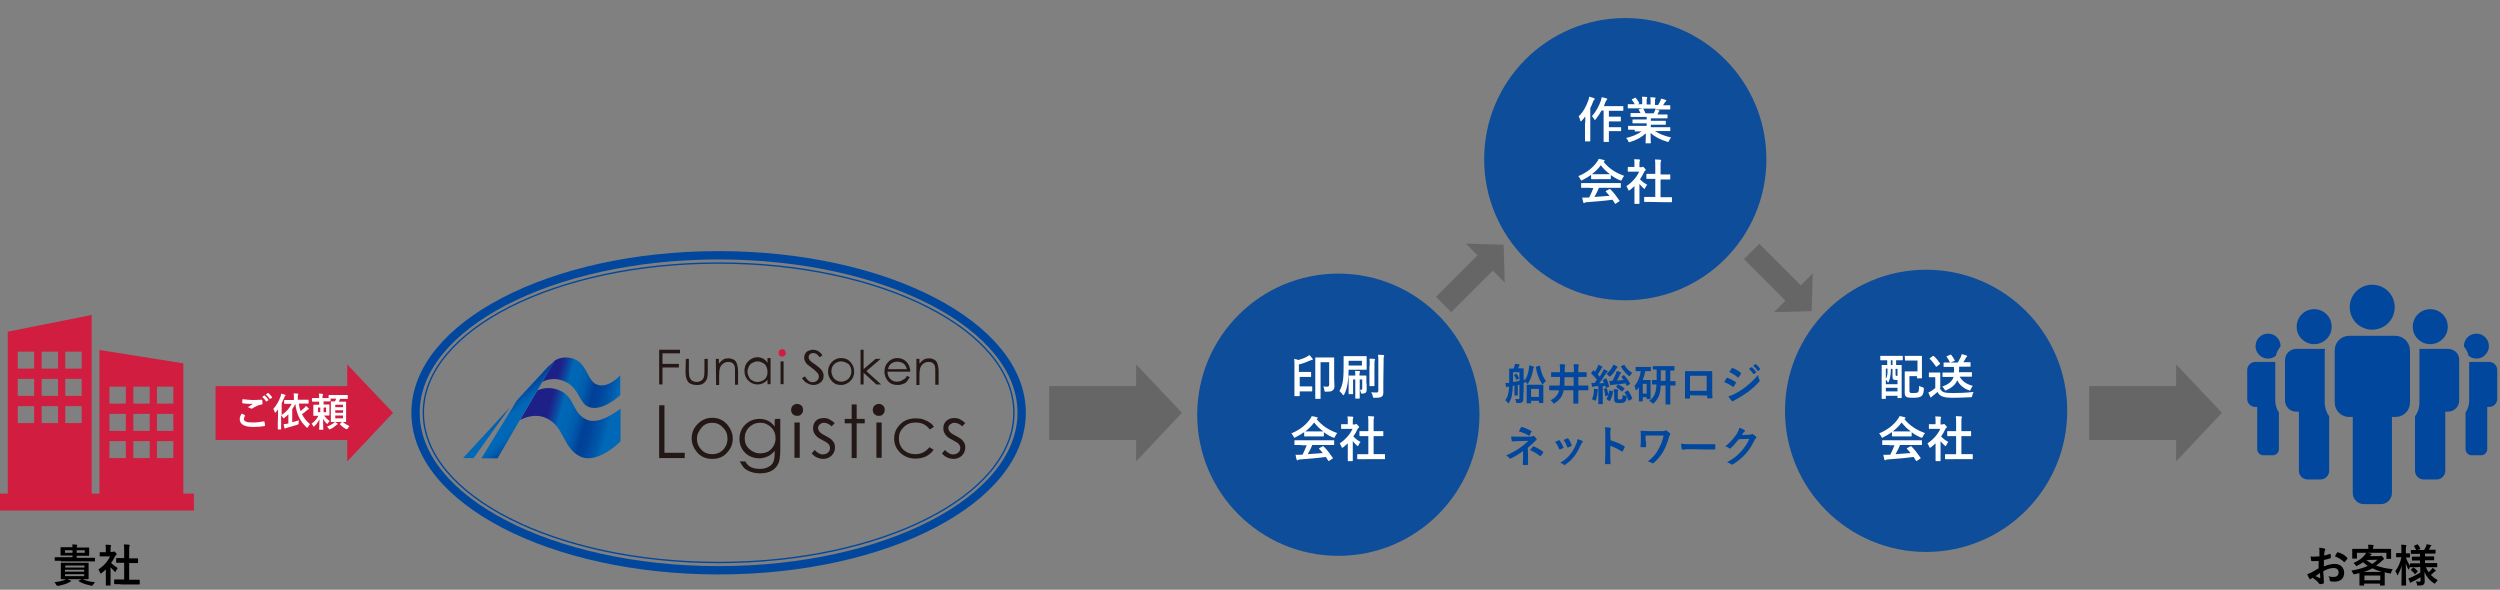 <?xml version="1.0" encoding="utf-8"?>
<!-- Generator: Adobe Illustrator 23.1.1, SVG Export Plug-In . SVG Version: 6.00 Build 0)  -->
<svg version="1.1" id="レイヤー_1" xmlns="http://www.w3.org/2000/svg" xmlns:xlink="http://www.w3.org/1999/xlink" x="0px"
	 y="0px" viewBox="0 0 900 212.3" style="enable-background:new 0 0 900 212.3;" xml:space="preserve">
<rect x="0" y="0" width="900" height="212.3" fill="#808080" stroke="none"/>
<style type="text/css">
	.st0{opacity:0.9;fill:#00479D;enable-background:new    ;}
	.st1{fill:#FFFFFF;}
	.st2{fill:#00479D;}
	.st3{fill-rule:evenodd;clip-rule:evenodd;fill:#D01D40;}
	.st4{fill-rule:evenodd;clip-rule:evenodd;fill:#666666;}
	.st5{fill:#231815;}
	.st6{fill:#CF1C40;}
	.st7{clip-path:url(#SVGID_2_);fill:url(#SVGID_3_);}
	.st8{clip-path:url(#SVGID_5_);fill:url(#SVGID_6_);}
	.st9{fill:none;stroke:#00479D;stroke-width:3;stroke-miterlimit:10;}
	.st10{fill:none;stroke:#00479D;stroke-width:0.5;stroke-miterlimit:10;}
</style>
<circle class="st0" cx="585.1" cy="57.3" r="50.8"/>
<g>
	<path class="st1" d="M570.7,44.1c0-0.6,0-1.4,0-2.2c-0.4,0.6-0.9,1.1-1.3,1.6c-0.1,0.1-0.2,0.2-0.3,0.2s-0.2-0.1-0.2-0.3
		c-0.1-0.6-0.4-1.2-0.6-1.5c1.7-1.6,2.8-3.8,3.5-5.8c0.2-0.4,0.2-0.8,0.3-1.3c0.6,0.2,1.2,0.3,1.7,0.5c0.2,0.1,0.3,0.2,0.3,0.3
		s0,0.2-0.2,0.3c-0.1,0.1-0.2,0.2-0.4,0.7c-0.3,0.8-0.6,1.6-1,2.3V48c0,1.7,0,2.6,0,2.7c0,0.2,0,0.2-0.2,0.2h-1.5
		c-0.2,0-0.2,0-0.2-0.2c0-0.1,0-0.9,0-2.7v-3.9H570.7z M576.6,39.7c-0.6,1.1-1.3,2.2-2.1,3.2c-0.2,0.2-0.2,0.3-0.3,0.3
		s-0.2-0.1-0.3-0.3c-0.3-0.5-0.6-0.8-0.8-1.1c1.4-1.5,2.6-3.8,3.2-5.5c0.1-0.4,0.2-0.9,0.3-1.3c0.6,0.1,1.2,0.2,1.7,0.4
		c0.2,0.1,0.3,0.1,0.3,0.3c0,0.1,0,0.2-0.2,0.3c-0.1,0.1-0.3,0.4-0.5,0.9c-0.2,0.4-0.3,0.9-0.5,1.3h4.6c1.6,0,2.1,0,2.2,0
		c0.2,0,0.2,0,0.2,0.2v1.3c0,0.2,0,0.2-0.2,0.2c-0.1,0-0.6,0-2.2,0h-2.8V42h2.2c1.4,0,1.8,0,1.9,0c0.2,0,0.2,0,0.2,0.2v1.3
		c0,0.2,0,0.2-0.2,0.2c-0.1,0-0.6,0-1.9,0h-2.2v2.1h2.2c1.4,0,1.9,0,2,0c0.2,0,0.2,0,0.2,0.2v1c0,0.2,0,0.2-0.2,0.2
		c-0.1,0-0.6,0-2,0h-2.2v1c0,1.7,0,2.6,0,2.7c0,0.2,0,0.2-0.2,0.2h-1.5c-0.2,0-0.2,0-0.2-0.2c0-0.1,0-1,0-2.7v-8.4h-0.7V39.7z"/>
	<path class="st1" d="M588.5,46.7c-1.6,0-2.1,0-2.2,0c-0.2,0-0.2,0-0.2-0.2v-1c0-0.2,0-0.2,0.2-0.2c0.1,0,0.6,0,2.2,0h4.3v-0.9h-2.5
		c-1.7,0-2.3,0-2.4,0c-0.2,0-0.2,0-0.2-0.2v-1c0-0.2,0-0.2,0.2-0.2c0.1,0,0.7,0,2.4,0h2.5v-0.9h-3.3c-1.7,0-2.2,0-2.3,0
		c-0.2,0-0.2,0-0.2-0.2v-1c0-0.2,0-0.2,0.2-0.2c0.1,0,0.7,0,2.3,0h1.1c-0.2-0.4-0.4-0.8-0.6-1.1c-0.1-0.2-0.1-0.2,0.1-0.3l1.1-0.3
		h-2.8c-1.6,0-2.1,0-2.2,0c-0.2,0-0.2,0-0.2-0.2v-1.1c0-0.2,0-0.2,0.2-0.2c0.1,0,0.6,0,2.2,0h0.1c-0.3-0.6-0.6-1-1-1.5
		c-0.1-0.1-0.1-0.2,0.1-0.3l1-0.5c0.2-0.1,0.2-0.1,0.3,0.1c0.4,0.5,0.9,1.1,1.2,1.7c0.1,0.2,0.1,0.2-0.1,0.3l-0.4,0.2h1.6v-1.2
		c0-0.6,0-1-0.1-1.5c0.5,0,1.2,0.1,1.7,0.1c0.1,0,0.2,0.1,0.2,0.2c0,0.1,0,0.2-0.1,0.3s-0.1,0.4-0.1,1v1.2h1.4v-1.1
		c0-0.6,0-1-0.1-1.5c0.5,0,1.2,0.1,1.7,0.1c0.2,0,0.2,0.1,0.2,0.2c0,0.1,0,0.2-0.1,0.3s-0.1,0.4-0.1,1v1.2h1.1
		c0.3-0.5,0.6-0.9,0.8-1.4c0.1-0.3,0.2-0.5,0.3-0.9c0.6,0.1,1.2,0.3,1.7,0.5c0.2,0.1,0.2,0.1,0.2,0.2c0,0.1-0.1,0.2-0.2,0.3
		c-0.1,0.1-0.2,0.2-0.3,0.3c-0.2,0.4-0.5,0.7-0.7,1.1h0.2c1.6,0,2.1,0,2.2,0c0.2,0,0.2,0,0.2,0.2v1.1c0,0.2,0,0.2-0.2,0.2
		c-0.1,0-0.6,0-2.2,0h-3.1c0.5,0.1,0.9,0.2,1.4,0.3c0.1,0,0.2,0.1,0.2,0.2c0,0.1-0.1,0.2-0.2,0.3c-0.1,0.1-0.2,0.2-0.2,0.4l-0.3,0.6
		h1.1c1.7,0,2.2,0,2.3,0c0.2,0,0.2,0,0.2,0.2v1c0,0.2,0,0.2-0.2,0.2c-0.1,0-0.7,0-2.3,0h-3.5v0.9h2.8c1.7,0,2.3,0,2.4,0
		c0.2,0,0.2,0,0.2,0.2v1c0,0.2,0,0.2-0.2,0.2c-0.1,0-0.7,0-2.4,0h-2.8v0.9h4.6c1.6,0,2.1,0,2.2,0c0.2,0,0.2,0,0.2,0.2v1
		c0,0.2,0,0.2-0.2,0.2c-0.1,0-0.6,0-2.2,0h-3.1c1.5,1,3.3,1.7,5.8,2.3c-0.2,0.3-0.5,0.6-0.7,1.1c-0.1,0.3-0.2,0.5-0.4,0.5
		c-0.1,0-0.2,0-0.4-0.1c-2.4-0.7-4.4-1.8-5.9-3.1c0,2.1,0.1,3.2,0.1,3.5c0,0.2,0,0.2-0.2,0.2h-1.5c-0.2,0-0.2,0-0.2-0.2
		c0-0.3,0.1-1.3,0.1-3.4c-1.5,1.4-3.3,2.4-5.6,3.1c-0.2,0.1-0.3,0.1-0.4,0.1c-0.2,0-0.2-0.1-0.4-0.5c-0.2-0.5-0.5-0.8-0.7-1
		c2.3-0.6,4.1-1.3,5.6-2.4h-2.5V46.7z M595.3,40.8c0.2-0.3,0.3-0.6,0.5-1c0.1-0.2,0.1-0.4,0.2-0.7h-4.5c0.1,0,0.1,0.1,0.1,0.1
		c0.3,0.4,0.5,1,0.8,1.6C592.4,40.8,595.3,40.8,595.3,40.8z"/>
	<path class="st1" d="M572.9,62.9c-1,0.7-2,1.3-3.2,1.9c-0.2,0.1-0.3,0.2-0.4,0.2c-0.1,0-0.2-0.1-0.3-0.4c-0.2-0.4-0.5-0.8-0.8-1.2
		c3-1.2,5.3-3.1,6.7-5.1c0.3-0.4,0.5-0.7,0.6-1.1c0.7,0.1,1.3,0.2,1.9,0.4c0.2,0.1,0.3,0.1,0.3,0.2c0,0.1,0,0.2-0.2,0.3
		c-0.1,0.1-0.2,0.1-0.2,0.2c2,2.4,4.3,3.9,7.4,5c-0.3,0.4-0.6,0.8-0.8,1.3c-0.1,0.3-0.2,0.4-0.3,0.4s-0.2-0.1-0.4-0.1
		c-1.2-0.5-2.3-1.1-3.3-1.9v1.3c0,0.2,0,0.2-0.2,0.2c-0.1,0-0.6,0-2,0H575c-1.4,0-1.9,0-2,0c-0.2,0-0.2,0-0.2-0.2v-1.4H572.9z
		 M571.7,67.6c-1.6,0-2.2,0-2.3,0c-0.2,0-0.2,0-0.2-0.2v-1.3c0-0.2,0-0.2,0.2-0.2c0.1,0,0.7,0,2.3,0h9.3c1.6,0,2.2,0,2.3,0
		c0.2,0,0.2,0,0.2,0.2v1.3c0,0.2,0,0.2-0.2,0.2c-0.1,0-0.7,0-2.3,0h-5.4c-0.4,1.1-1,2.2-1.6,3.3c1.8-0.1,3.7-0.3,5.4-0.4
		c-0.4-0.5-0.8-1-1.3-1.5c-0.1-0.1-0.1-0.2,0.1-0.3l1.1-0.6c0.2-0.1,0.2-0.1,0.4,0c1.2,1.2,2.2,2.5,3.3,4.1c0.1,0.1,0.1,0.2-0.1,0.3
		l-1.2,0.8c-0.1,0.1-0.2,0.1-0.2,0.1s-0.1,0-0.1-0.1c-0.3-0.5-0.6-0.9-0.9-1.4c-2.9,0.4-6.5,0.7-9.4,0.9c-0.3,0-0.5,0.1-0.6,0.2
		s-0.2,0.1-0.3,0.1S570,73,570,72.9c-0.2-0.6-0.3-1.2-0.4-1.8c0.6,0.1,1.2,0,1.9,0c0.2,0,0.4,0,0.6,0c0.6-1.2,1.1-2.3,1.5-3.4
		L571.7,67.6L571.7,67.6z M577.7,62.7c1.2,0,1.7,0,1.9,0c-1.3-0.9-2.4-2-3.3-3.2c-0.9,1.2-2,2.3-3.2,3.2c0.2,0,0.6,0,1.9,0H577.7z"
		/>
	<path class="st1" d="M588.5,66.9c-0.5,0.5-1.1,1-1.7,1.5c-0.2,0.1-0.3,0.2-0.4,0.2c-0.1,0-0.2-0.1-0.3-0.4
		c-0.2-0.5-0.4-0.9-0.6-1.2c2-1.3,3.7-3.2,4.6-5.2h-2c-1.3,0-1.7,0-1.9,0s-0.2,0-0.2-0.2v-1.3c0-0.2,0-0.2,0.2-0.2
		c0.1,0,0.5,0,1.9,0h0.3v-0.7c0-0.9,0-1.5-0.1-2.1c0.7,0,1.2,0.1,1.8,0.1c0.2,0,0.3,0.1,0.3,0.2c0,0.2-0.1,0.2-0.1,0.4
		c-0.1,0.2-0.1,0.5-0.1,1.4v0.8h0.7c0.2,0,0.2,0,0.3-0.1c0.1,0,0.1-0.1,0.2-0.1c0.1,0,0.3,0.1,0.6,0.5c0.3,0.3,0.5,0.5,0.5,0.6
		s0,0.2-0.2,0.3c-0.2,0.2-0.3,0.2-0.4,0.5c-0.4,0.9-0.9,1.7-1.5,2.6c0.7,0.8,1.5,1.4,2.6,2c-0.3,0.3-0.5,0.7-0.7,1.1
		c-0.1,0.3-0.2,0.4-0.3,0.4s-0.2-0.1-0.3-0.2c-0.6-0.5-1.1-1.1-1.5-1.6v4.9c0,1.3,0,2,0,2.1c0,0.2,0,0.2-0.2,0.2h-1.4
		c-0.2,0-0.2,0-0.2-0.2c0-0.1,0-0.8,0-2.1v-4.2H588.5z M594.4,72.7c-1.7,0-2.2,0-2.3,0c-0.2,0-0.2,0-0.2-0.2v-1.4
		c0-0.2,0-0.2,0.2-0.2c0.1,0,0.7,0,2.3,0h1.5v-6.5h-0.8c-1.6,0-2.1,0-2.2,0c-0.2,0-0.2,0-0.2-0.2v-1.4c0-0.2,0-0.2,0.2-0.2
		c0.1,0,0.6,0,2.2,0h0.8V60c0-1.2,0-1.8-0.1-2.6c0.7,0,1.3,0.1,1.9,0.1c0.2,0,0.3,0.1,0.3,0.2c0,0.1,0,0.2-0.1,0.4s-0.1,0.6-0.1,1.9
		v2.8h1.1c1.6,0,2.1,0,2.2,0c0.2,0,0.2,0,0.2,0.2v1.4c0,0.2,0,0.2-0.2,0.2c-0.1,0-0.6,0-2.2,0h-1.1V71h1.6c1.7,0,2.2,0,2.3,0
		c0.2,0,0.2,0,0.2,0.2v1.4c0,0.2,0,0.2-0.2,0.2c-0.1,0-0.7,0-2.3,0L594.4,72.7L594.4,72.7z"/>
</g>
<circle class="st0" cx="481.8" cy="149.3" r="50.8"/>
<circle class="st0" cx="693.4" cy="147.9" r="50.8"/>
<g>
	<path class="st1" d="M466,131.9c0-1.2,0-2-0.1-2.7c0.5,0.1,1.1,0.2,1.5,0.4c1.1-0.3,2.2-0.7,3.1-1.2c0.3-0.2,0.6-0.3,0.8-0.6
		c0.4,0.3,0.9,0.9,1.2,1.3c0.1,0.1,0.1,0.2,0.1,0.3s-0.1,0.2-0.3,0.2c-0.2,0-0.4,0.1-0.7,0.2c-1.4,0.6-2.6,1.1-4,1.4v2.7h2.2
		c1.5,0,1.9,0,2,0c0.2,0,0.2,0,0.2,0.2v1.4c0,0.2,0,0.2-0.2,0.2c-0.1,0-0.6,0-2,0h-1.9v3.4h2.9c1,0,1.3,0,1.4,0c0.2,0,0.2,0,0.2,0.2
		v1.4c0,0.2,0,0.2-0.2,0.2c-0.1,0-0.4,0-1.4,0h-2.9v1.5c0,0.2,0,0.2-0.2,0.2h-1.5c-0.2,0-0.2,0-0.2-0.2c0-0.1,0-1.1,0-3L466,131.9
		L466,131.9z M480.3,136.2c0,1.3,0.1,2.1,0.1,2.6c0,0.7-0.1,1.3-0.5,1.6c-0.4,0.5-0.9,0.6-2.5,0.6c-0.6,0-0.6,0-0.6-0.5
		c-0.1-0.6-0.3-1.1-0.4-1.4c0.5,0.1,1,0.1,1.4,0.1c0.5,0,0.7-0.2,0.7-0.8v-8h-3.1v9.9c0,2,0,3,0,3.1c0,0.2,0,0.2-0.2,0.2h-1.5
		c-0.2,0-0.2,0-0.2-0.2c0-0.1,0-1.2,0-3.5v-7.5c0-2.3,0-3.4,0-3.5c0-0.2,0-0.2,0.2-0.2c0.1,0,0.6,0,1.9,0h2.6c1.4,0,1.8,0,1.9,0
		c0.2,0,0.2,0,0.2,0.2c0,0.1,0,1,0,2.8V136.2z"/>
	<path class="st1" d="M485.5,133.1c0,1.5-0.1,3.1-0.3,4.5c-0.2,1.5-0.6,3.2-1.3,4.4c-0.1,0.2-0.2,0.3-0.3,0.3
		c-0.1,0-0.1-0.1-0.3-0.3c-0.3-0.5-0.8-0.9-1.1-1.2c0.6-1.1,1.1-2.4,1.3-4.1c0.2-1.7,0.2-3.7,0.2-5.8c0-1.7,0-2.4,0-2.5
		c0-0.2,0-0.2,0.2-0.2c0.1,0,0.6,0,2.2,0h3.5c1.5,0,2.1,0,2.2,0c0.2,0,0.2,0,0.2,0.2c0,0.1,0,0.5,0,1.3v1.8c0,0.9,0,1.3,0,1.4
		c0,0.2,0,0.2-0.2,0.2c-0.1,0-0.6,0-2.2,0L485.5,133.1L485.5,133.1z M490.3,129.9h-4.8v1.7h4.8V129.9z M492,138.1c0,0.8,0,1.5,0,2.1
		c0,0.4,0,0.9-0.4,1.2c-0.3,0.2-0.7,0.3-1.2,0.3c-0.4,0-0.4,0-0.5-0.5c-0.1-0.3-0.2-0.7-0.3-0.9c0.2,0,0.4,0,0.5,0
		c0.2,0,0.3-0.1,0.3-0.4v-3.3h-0.9v4.5c0,1.4,0,2,0,2.2s0,0.2-0.2,0.2h-1.2c-0.2,0-0.2,0-0.2-0.2c0-0.1,0-0.8,0-2.2v-4.5h-0.8v3.4
		c0,1.1,0,1.6,0,1.7c0,0.2,0,0.2-0.2,0.2h-1.2c-0.2,0-0.2,0-0.2-0.2c0-0.1,0-0.6,0-1.7v-2.9c0-1.1,0-1.6,0-1.7c0-0.2,0-0.2,0.2-0.2
		c0.1,0,0.5,0,1.9,0h0.3c0-0.5,0-1-0.1-1.7c0.7,0,1,0.1,1.6,0.1c0.2,0,0.2,0.1,0.2,0.2c0,0.1-0.1,0.3-0.1,0.4
		c-0.1,0.2-0.1,0.5-0.1,1h0.4c1.3,0,1.7,0,1.9,0c0.2,0,0.2,0,0.2,0.2c0,0.1,0,0.7,0,1.9v0.8H492z M493.1,131.7c0-1.2,0-1.8-0.1-2.6
		c0.6,0,1.2,0.1,1.8,0.1c0.2,0,0.2,0.1,0.2,0.2c0,0.1-0.1,0.3-0.1,0.4c-0.1,0.2-0.1,0.6-0.1,1.9v4.8c0,1.5,0,2.2,0,2.3
		c0,0.2,0,0.2-0.2,0.2h-1.4c-0.2,0-0.2,0-0.2-0.2c0-0.1,0-0.8,0-2.3v-4.8H493.1z M498,137.7c0,1.2,0,2.6,0,3.4
		c0,0.9-0.1,1.4-0.6,1.7s-0.9,0.4-2.6,0.4c-0.5,0-0.5,0-0.6-0.6c-0.1-0.5-0.3-1-0.6-1.4c0.7,0.1,1.2,0.1,1.8,0.1
		c0.6,0,0.8-0.1,0.8-0.7v-10.4c0-1.1,0-1.7-0.1-2.5c0.6,0,1.2,0.1,1.9,0.1c0.2,0,0.3,0.1,0.3,0.2c0,0.2-0.1,0.3-0.1,0.4
		c-0.1,0.2-0.1,0.6-0.1,1.8L498,137.7L498,137.7z"/>
	<path class="st1" d="M469.6,155.5c-1,0.7-2,1.3-3.2,1.9c-0.2,0.1-0.3,0.2-0.4,0.2s-0.2-0.1-0.3-0.4c-0.2-0.4-0.5-0.8-0.8-1.2
		c3-1.2,5.3-3.1,6.7-5.1c0.3-0.4,0.5-0.7,0.6-1.1c0.7,0.1,1.3,0.2,1.9,0.4c0.2,0.1,0.3,0.1,0.3,0.2c0,0.1,0,0.2-0.2,0.3
		c-0.1,0.1-0.2,0.1-0.2,0.2c2,2.4,4.3,3.9,7.4,5c-0.3,0.4-0.6,0.8-0.8,1.3c-0.1,0.3-0.2,0.4-0.3,0.4c-0.1,0-0.2-0.1-0.4-0.1
		c-1.2-0.5-2.3-1.1-3.3-1.9v1.3c0,0.2,0,0.2-0.2,0.2c-0.1,0-0.6,0-2,0h-2.7c-1.4,0-1.9,0-2,0c-0.2,0-0.2,0-0.2-0.2v-1.4H469.6z
		 M468.5,160.2c-1.6,0-2.2,0-2.3,0c-0.2,0-0.2,0-0.2-0.2v-1.3c0-0.2,0-0.2,0.2-0.2c0.1,0,0.7,0,2.3,0h9.3c1.6,0,2.2,0,2.3,0
		c0.2,0,0.2,0,0.2,0.2v1.3c0,0.2,0,0.2-0.2,0.2c-0.1,0-0.7,0-2.3,0h-5.4c-0.4,1.1-1,2.2-1.6,3.3c1.8-0.1,3.7-0.3,5.4-0.4
		c-0.4-0.5-0.8-1-1.3-1.5c-0.1-0.1-0.1-0.2,0.1-0.3l1.1-0.6c0.2-0.1,0.2-0.1,0.4,0c1.2,1.2,2.2,2.5,3.3,4.1c0.1,0.1,0.1,0.2-0.1,0.3
		l-1.2,0.8c-0.1,0.1-0.2,0.1-0.2,0.1s-0.1,0-0.1-0.1c-0.3-0.5-0.6-0.9-0.9-1.4c-2.9,0.4-6.5,0.7-9.4,0.9c-0.3,0-0.5,0.1-0.6,0.2
		c-0.1,0.1-0.2,0.1-0.3,0.1c-0.1,0-0.2-0.1-0.2-0.2c-0.2-0.6-0.3-1.2-0.4-1.8c0.6,0.1,1.2,0,1.9,0c0.2,0,0.4,0,0.6,0
		c0.6-1.2,1.1-2.3,1.5-3.4h-1.9V160.2z M474.5,155.3c1.2,0,1.7,0,1.9,0c-1.3-0.9-2.4-2-3.3-3.2c-0.9,1.2-2,2.3-3.2,3.2
		c0.2,0,0.6,0,1.9,0H474.5z"/>
	<path class="st1" d="M485.3,159.5c-0.5,0.5-1.1,1-1.7,1.5c-0.2,0.1-0.3,0.2-0.4,0.2s-0.2-0.1-0.3-0.4c-0.2-0.5-0.4-0.9-0.6-1.2
		c2-1.3,3.7-3.2,4.6-5.2h-2c-1.3,0-1.7,0-1.9,0c-0.2,0-0.2,0-0.2-0.2v-1.3c0-0.2,0-0.2,0.2-0.2c0.1,0,0.5,0,1.9,0h0.3V152
		c0-0.9,0-1.5-0.1-2.1c0.7,0,1.2,0.1,1.8,0.1c0.2,0,0.3,0.1,0.3,0.2c0,0.2-0.1,0.2-0.1,0.4c-0.1,0.2-0.1,0.5-0.1,1.4v0.8h0.7
		c0.2,0,0.2,0,0.3-0.1c0.1,0,0.1-0.1,0.2-0.1s0.3,0.1,0.6,0.5c0.3,0.3,0.5,0.5,0.5,0.6s0,0.2-0.2,0.3c-0.2,0.2-0.3,0.2-0.4,0.5
		c-0.4,0.9-0.9,1.8-1.5,2.6c0.7,0.8,1.5,1.4,2.6,2c-0.3,0.3-0.5,0.7-0.7,1.1c-0.1,0.3-0.2,0.4-0.3,0.4c-0.1,0-0.2-0.1-0.3-0.2
		c-0.6-0.5-1.1-1.1-1.5-1.6v4.9c0,1.3,0,2,0,2.1c0,0.2,0,0.2-0.2,0.2h-1.4c-0.2,0-0.2,0-0.2-0.2c0-0.1,0-0.8,0-2.1v-4.2H485.3z
		 M491.1,165.3c-1.7,0-2.2,0-2.3,0c-0.2,0-0.2,0-0.2-0.2v-1.4c0-0.2,0-0.2,0.2-0.2c0.1,0,0.7,0,2.3,0h1.5V157h-0.8
		c-1.6,0-2.1,0-2.2,0c-0.2,0-0.2,0-0.2-0.2v-1.4c0-0.2,0-0.2,0.2-0.2c0.1,0,0.6,0,2.2,0h0.8v-2.8c0-1.2,0-1.8-0.1-2.6
		c0.7,0,1.3,0.1,1.9,0.1c0.2,0,0.3,0.1,0.3,0.2c0,0.1,0,0.2-0.1,0.4s-0.1,0.6-0.1,1.9v2.8h1.1c1.6,0,2.1,0,2.2,0
		c0.2,0,0.2,0,0.2,0.2v1.4c0,0.2,0,0.2-0.2,0.2c-0.1,0-0.6,0-2.2,0h-1.1v6.5h1.6c1.7,0,2.2,0,2.3,0c0.2,0,0.2,0,0.2,0.2v1.4
		c0,0.2,0,0.2-0.2,0.2c-0.1,0-0.7,0-2.3,0L491.1,165.3L491.1,165.3z"/>
</g>
<g>
	<path class="st1" d="M679.2,129.7c-1.5,0-2,0-2.1,0c-0.2,0-0.2,0-0.2-0.2v-1.2c0-0.2,0-0.2,0.2-0.2c0.1,0,0.6,0,2.1,0h3.5
		c1.5,0,2,0,2.1,0c0.2,0,0.2,0,0.2,0.2v1.2c0,0.2,0,0.2-0.2,0.2c-0.1,0-0.6,0-2.1,0h-0.1v1.7c1.2,0,1.7,0,1.8,0c0.2,0,0.2,0,0.2,0.2
		c0,0.1,0,0.9,0,3.3v3.3c0,4,0,4.8,0,4.9c0,0.2,0,0.2-0.2,0.2h-1.1c-0.2,0-0.2,0-0.2-0.2v-0.6h-4.2v0.9c0,0.2,0,0.2-0.2,0.2h-1.1
		c-0.2,0-0.2,0-0.2-0.2c0-0.1,0-0.9,0-5v-3c0-2.9,0-3.7,0-3.8c0-0.2,0-0.2,0.2-0.2c0.1,0,0.6,0,1.8,0v-1.7L679.2,129.7L679.2,129.7z
		 M680.7,132.8c0,0.6,0,1.4-0.1,2c-0.1,0.9-0.3,1.9-0.7,2.7c-0.1,0.1-0.1,0.2-0.2,0.2c-0.1,0-0.1-0.1-0.2-0.2
		c-0.1-0.3-0.3-0.6-0.6-0.8v1.6h4.2v-1.5h-0.6c-0.5,0-0.7-0.1-0.9-0.2c-0.2-0.2-0.3-0.4-0.3-1v-2.8H680.7z M678.9,136.3
		c0.4-0.6,0.5-1,0.6-2.1c0-0.4,0-1,0-1.5h-0.6V136.3z M683.1,140.9v-1.3h-4.2v1.3H683.1z M681.3,131.4v-1.7h-0.6v1.7H681.3z
		 M682.4,132.8v1.8c0,0.4,0,0.5,0.1,0.6s0.2,0.1,0.3,0.1h0.3v-2.5L682.4,132.8L682.4,132.8z M685.7,128.3c0-0.2,0-0.2,0.2-0.2
		c0.1,0,0.5,0,1.8,0h2.2c1.3,0,1.7,0,1.8,0c0.2,0,0.2,0,0.2,0.2c0,0.1,0,0.6,0,1.9v3.9c0,1.2,0,1.8,0,1.9c0,0.2,0,0.2-0.2,0.2h-1.4
		c-0.2,0-0.2,0-0.2-0.2v-0.6h-2.7v5.1c0,0.4,0,0.6,0.2,0.8s0.5,0.2,1.3,0.2s1.4-0.1,1.6-0.3c0.3-0.3,0.3-0.9,0.4-2.3
		c0.3,0.2,0.8,0.4,1.2,0.5c0.5,0.2,0.5,0.2,0.5,0.7c-0.1,1.6-0.4,2.1-0.9,2.5s-1.3,0.6-2.9,0.6c-1.7,0-2.4-0.1-2.7-0.5
		c-0.3-0.3-0.4-0.6-0.4-1.4v-5.4c0-1.3,0-1.9,0-2c0-0.2,0-0.2,0.2-0.2c0.1,0,0.6,0,1.7,0h2.7v-3.9h-2.5c-1.3,0-1.7,0-1.8,0
		c-0.2,0-0.2,0-0.2-0.2L685.7,128.3L685.7,128.3z"/>
	<path class="st1" d="M698.3,139.7c0.4,0.7,0.7,1.2,1.5,1.5c0.6,0.2,1.7,0.3,3.2,0.3c2.3,0,4.9-0.1,7.5-0.4
		c-0.2,0.3-0.4,0.9-0.5,1.3c-0.1,0.6-0.1,0.6-0.6,0.6c-2.2,0.1-4.3,0.2-6.1,0.2s-3.3-0.1-4.1-0.5c-0.8-0.3-1.3-0.8-1.7-1.6
		c-0.5,0.5-1.2,1-1.8,1.5c-0.2,0.1-0.3,0.2-0.3,0.3c-0.1,0.1-0.2,0.2-0.3,0.2s-0.2-0.1-0.2-0.2c-0.2-0.5-0.5-1-0.7-1.6
		c0.4-0.2,0.7-0.3,1-0.5c0.5-0.3,1-0.7,1.5-1.1v-3.9h-0.8c-0.9,0-1.2,0-1.3,0c-0.2,0-0.2,0-0.2-0.2v-1.3c0-0.2,0-0.2,0.2-0.2
		c0.1,0,0.3,0,1.3,0h1.1c0.9,0,1.2,0,1.3,0c0.2,0,0.2,0,0.2,0.2c0,0.1,0,0.6,0,1.7v3.7H698.3z M695.8,128.2c0.2-0.1,0.2-0.1,0.4,0
		c0.8,0.7,1.5,1.6,2.2,2.6c0.1,0.1,0.1,0.2-0.1,0.3l-1,0.8c-0.1,0.1-0.2,0.1-0.2,0.1c-0.1,0-0.1,0-0.2-0.1c-0.7-1-1.4-2-2.2-2.7
		c-0.1-0.1-0.1-0.2,0.1-0.3L695.8,128.2z M701.9,135.7c-1.7,0-2.3,0-2.4,0c-0.2,0-0.2,0-0.2-0.2v-1.2c0-0.2,0-0.2,0.2-0.2
		c0.1,0,0.7,0,2.4,0h1.5c0.1-0.6,0.1-1.2,0-2h-1.2c-1.6,0-2.2,0-2.3,0c-0.2,0-0.2,0-0.2-0.2v-1.2c0-0.2,0-0.2,0.2-0.2
		c0.1,0,0.6,0,2.1,0c-0.4-0.8-0.7-1.4-1.2-2c-0.1-0.2-0.1-0.2,0.1-0.3l1.2-0.5c0.2-0.1,0.2-0.1,0.4,0.1c0.5,0.6,0.8,1.2,1.2,1.9
		c0.1,0.2,0,0.2-0.2,0.3l-1.3,0.5h2.6c0.4-0.7,0.8-1.4,1.1-2c0.1-0.3,0.2-0.6,0.3-1c0.7,0.1,1.2,0.3,1.8,0.5
		c0.1,0.1,0.2,0.1,0.2,0.2c0,0.1-0.1,0.2-0.2,0.3c-0.2,0.1-0.2,0.2-0.3,0.4c-0.3,0.6-0.6,1-0.9,1.5h0.1c1.6,0,2.2,0,2.3,0
		c0.2,0,0.2,0,0.2,0.2v1.2c0,0.2,0,0.2-0.2,0.2c-0.1,0-0.7,0-2.3,0h-1.6c0,0.7,0,1.4-0.1,2h2.1c1.7,0,2.3,0,2.4,0
		c0.2,0,0.2,0,0.2,0.2v1.2c0,0.2,0,0.2-0.2,0.2c-0.1,0-0.7,0-2.4,0h-1.8c0.8,1.5,2.3,2.7,4.7,3.3c-0.2,0.3-0.5,0.7-0.7,1.2
		c-0.1,0.3-0.2,0.5-0.3,0.5s-0.2,0-0.4-0.1c-2-0.7-3.4-2-4.2-3.6c-0.6,1.5-1.8,2.6-3.8,3.5c-0.2,0.1-0.3,0.2-0.4,0.2
		c-0.1,0-0.2-0.1-0.4-0.4c-0.2-0.4-0.5-0.8-0.8-1c2.3-0.9,3.5-1.8,4.1-3.5L701.9,135.7L701.9,135.7z"/>
	<path class="st1" d="M681.2,155.5c-1,0.7-2,1.3-3.2,1.9c-0.2,0.1-0.3,0.2-0.4,0.2c-0.1,0-0.2-0.1-0.3-0.4c-0.2-0.4-0.5-0.8-0.8-1.2
		c3-1.2,5.3-3.1,6.7-5.1c0.3-0.4,0.5-0.7,0.6-1.1c0.7,0.1,1.3,0.2,1.9,0.4c0.2,0.1,0.3,0.1,0.3,0.2c0,0.1,0,0.2-0.2,0.3
		c-0.1,0.1-0.2,0.1-0.2,0.2c2,2.4,4.3,3.9,7.4,5c-0.3,0.4-0.6,0.8-0.8,1.3c-0.1,0.3-0.2,0.4-0.3,0.4s-0.2-0.1-0.4-0.1
		c-1.2-0.5-2.3-1.1-3.3-1.9v1.3c0,0.2,0,0.2-0.2,0.2c-0.1,0-0.6,0-2,0h-2.7c-1.4,0-1.9,0-2,0c-0.2,0-0.2,0-0.2-0.2v-1.4H681.2z
		 M680.1,160.2c-1.6,0-2.2,0-2.3,0c-0.2,0-0.2,0-0.2-0.2v-1.3c0-0.2,0-0.2,0.2-0.2c0.1,0,0.7,0,2.3,0h9.3c1.6,0,2.2,0,2.3,0
		c0.2,0,0.2,0,0.2,0.2v1.3c0,0.2,0,0.2-0.2,0.2c-0.1,0-0.7,0-2.3,0H684c-0.4,1.1-1,2.2-1.6,3.3c1.8-0.1,3.7-0.3,5.4-0.4
		c-0.4-0.5-0.8-1-1.3-1.5c-0.1-0.1-0.1-0.2,0.1-0.3l1.1-0.6c0.2-0.1,0.2-0.1,0.4,0c1.2,1.2,2.2,2.5,3.3,4.1c0.1,0.1,0.1,0.2-0.1,0.3
		l-1.2,0.8c-0.1,0.1-0.2,0.1-0.2,0.1s-0.1,0-0.1-0.1c-0.3-0.5-0.6-0.9-0.9-1.4c-2.9,0.4-6.5,0.7-9.4,0.9c-0.3,0-0.5,0.1-0.6,0.2
		c-0.1,0.1-0.2,0.1-0.3,0.1s-0.2-0.1-0.2-0.2c-0.2-0.6-0.3-1.2-0.4-1.8c0.6,0.1,1.2,0,1.9,0c0.2,0,0.4,0,0.6,0
		c0.6-1.2,1.1-2.3,1.5-3.4h-1.9V160.2z M686,155.3c1.2,0,1.7,0,1.9,0c-1.3-0.9-2.4-2-3.3-3.2c-0.9,1.2-2,2.3-3.2,3.2
		c0.2,0,0.6,0,1.9,0H686z"/>
	<path class="st1" d="M696.9,159.5c-0.5,0.5-1.1,1-1.7,1.5c-0.2,0.1-0.3,0.2-0.4,0.2c-0.1,0-0.2-0.1-0.3-0.4
		c-0.2-0.5-0.4-0.9-0.6-1.2c2-1.3,3.7-3.2,4.6-5.2h-2c-1.3,0-1.7,0-1.9,0s-0.2,0-0.2-0.2v-1.3c0-0.2,0-0.2,0.2-0.2
		c0.1,0,0.5,0,1.9,0h0.3V152c0-0.9,0-1.5-0.1-2.1c0.7,0,1.2,0.1,1.8,0.1c0.2,0,0.3,0.1,0.3,0.2c0,0.2-0.1,0.2-0.1,0.4
		c-0.1,0.2-0.1,0.5-0.1,1.4v0.8h0.7c0.2,0,0.2,0,0.3-0.1c0.1,0,0.1-0.1,0.2-0.1c0.1,0,0.3,0.1,0.6,0.5c0.3,0.3,0.5,0.5,0.5,0.6
		s0,0.2-0.2,0.3c-0.2,0.2-0.3,0.2-0.4,0.5c-0.4,0.9-0.9,1.8-1.5,2.6c0.7,0.8,1.5,1.4,2.6,2c-0.3,0.3-0.5,0.7-0.7,1.1
		c-0.1,0.3-0.2,0.4-0.3,0.4s-0.2-0.1-0.3-0.2c-0.6-0.5-1.1-1.1-1.5-1.6v4.9c0,1.3,0,2,0,2.1c0,0.2,0,0.2-0.2,0.2H697
		c-0.2,0-0.2,0-0.2-0.2c0-0.1,0-0.8,0-2.1v-4.2H696.9z M702.7,165.3c-1.7,0-2.2,0-2.3,0c-0.2,0-0.2,0-0.2-0.2v-1.4
		c0-0.2,0-0.2,0.2-0.2c0.1,0,0.7,0,2.3,0h1.5V157h-0.8c-1.6,0-2.1,0-2.2,0c-0.2,0-0.2,0-0.2-0.2v-1.4c0-0.2,0-0.2,0.2-0.2
		c0.1,0,0.6,0,2.2,0h0.8v-2.8c0-1.2,0-1.8-0.1-2.6c0.7,0,1.3,0.1,1.9,0.1c0.2,0,0.3,0.1,0.3,0.2c0,0.1,0,0.2-0.1,0.4
		s-0.1,0.6-0.1,1.9v2.8h1.1c1.6,0,2.1,0,2.2,0c0.2,0,0.2,0,0.2,0.2v1.4c0,0.2,0,0.2-0.2,0.2c-0.1,0-0.6,0-2.2,0h-1.1v6.5h1.6
		c1.7,0,2.2,0,2.3,0c0.2,0,0.2,0,0.2,0.2v1.4c0,0.2,0,0.2-0.2,0.2c-0.1,0-0.7,0-2.3,0L702.7,165.3L702.7,165.3z"/>
</g>
<g>
	<path d="M25.4,209c0.1,0.1,0.2,0.1,0.2,0.2s-0.1,0.2-0.2,0.2c-0.2,0-0.4,0.1-0.6,0.3c-0.9,0.5-2.3,0.9-3.7,1.2c-0.2,0-0.3,0-0.4,0
		c-0.2,0-0.2-0.1-0.4-0.3c-0.2-0.4-0.5-0.8-0.7-1c1.4-0.2,2.7-0.4,3.6-0.8c0.2-0.1,0.4-0.2,0.7-0.4C24.6,208.6,25,208.8,25.4,209z
		 M21.9,201.9c-1.4,0-1.9,0-2,0c-0.2,0-0.2,0-0.2-0.2v-0.9c0-0.2,0-0.2,0.2-0.2c0.1,0,0.6,0,2,0h4.2V200h-1.9c-1.6,0-2.1,0-2.2,0
		c-0.2,0-0.2,0-0.2-0.2c0-0.1,0-0.3,0-0.9v-0.8c0-0.6,0-0.8,0-0.9c0-0.2,0-0.2,0.2-0.2c0.1,0,0.7,0,2.2,0h1.9c0-0.4,0-0.7-0.1-1
		c0.6,0,1.1,0,1.6,0.1c0.1,0,0.2,0.1,0.2,0.2c0,0.1,0,0.2-0.1,0.3c0,0.1-0.1,0.2-0.1,0.5h2.1c1.6,0,2.1,0,2.2,0c0.2,0,0.2,0,0.2,0.2
		c0,0.1,0,0.3,0,0.9v0.8c0,0.6,0,0.8,0,0.9c0,0.2,0,0.2-0.2,0.2c-0.1,0-0.7,0-2.2,0h-2.1v0.7H32c1.4,0,1.9,0,2,0s0.2,0,0.2,0.2v0.9
		c0,0.2,0,0.2-0.2,0.2c-0.1,0-0.6,0-2,0H21.9V201.9z M29.5,202.6c1.6,0,2.1,0,2.2,0c0.2,0,0.2,0,0.2,0.2c0,0.1,0,0.5,0,1.5v2.5
		c0,1,0,1.4,0,1.5c0,0.2,0,0.2-0.2,0.2c-0.1,0-0.7,0-2.2,0h-5.2c-1.6,0-2.1,0-2.2,0c-0.2,0-0.2,0-0.2-0.2c0-0.1,0-0.5,0-1.5v-2.5
		c0-1,0-1.4,0-1.5c0-0.2,0-0.2,0.2-0.2c0.1,0,0.7,0,2.2,0H29.5z M26.1,199v-0.9h-2.7v0.9H26.1z M23.5,204.3h6.9v-0.7h-6.9V204.3z
		 M30.3,205.8v-0.7h-6.9v0.7H30.3z M30.3,206.7h-6.9v0.7h6.9V206.7z M30.5,198.1h-2.9v0.9h2.9V198.1z M29.4,208.5
		c0.2-0.1,0.2-0.1,0.4,0c1.1,0.6,2.6,0.9,4.4,1.1c-0.2,0.2-0.5,0.6-0.8,1c-0.1,0.2-0.2,0.3-0.3,0.3s-0.2,0-0.4-0.1
		c-1.5-0.3-3.2-0.8-4.4-1.6c-0.2-0.1-0.1-0.2,0.1-0.2L29.4,208.5z"/>
	<path d="M38.1,205c-0.5,0.5-1,0.9-1.5,1.3c-0.2,0.1-0.3,0.2-0.3,0.2c-0.1,0-0.2-0.1-0.3-0.4c-0.2-0.4-0.4-0.9-0.6-1.1
		c1.9-1.2,3.4-2.9,4.2-4.7h-1.8c-1.2,0-1.6,0-1.7,0c-0.2,0-0.2,0-0.2-0.2V199c0-0.2,0-0.2,0.2-0.2c0.1,0,0.5,0,1.7,0h0.3v-0.7
		c0-0.8,0-1.4-0.1-2c0.6,0,1.1,0,1.7,0.1c0.2,0,0.3,0.1,0.3,0.2c0,0.1,0,0.2-0.1,0.3c-0.1,0.2-0.1,0.5-0.1,1.3v0.7h0.7
		c0.1,0,0.2,0,0.3-0.1c0.1,0,0.1-0.1,0.2-0.1c0.1,0,0.3,0.1,0.6,0.4c0.3,0.3,0.4,0.5,0.4,0.6s0,0.2-0.2,0.3
		c-0.1,0.1-0.2,0.2-0.4,0.5c-0.4,0.8-0.8,1.6-1.4,2.3c0.6,0.7,1.4,1.3,2.4,1.9c-0.2,0.3-0.5,0.6-0.6,1c-0.1,0.2-0.2,0.4-0.3,0.4
		s-0.2-0.1-0.3-0.2c-0.5-0.5-1-1-1.4-1.5v4.5c0,1.2,0,1.8,0,1.9c0,0.2,0,0.2-0.2,0.2h-1.3c-0.2,0-0.2,0-0.2-0.2c0-0.1,0-0.7,0-1.9
		C38.1,208.7,38.1,205,38.1,205z M43.4,210.3c-1.5,0-2,0-2.1,0c-0.2,0-0.2,0-0.2-0.2v-1.3c0-0.2,0-0.2,0.2-0.2c0.1,0,0.6,0,2.1,0
		h1.3v-6H44c-1.4,0-1.9,0-2,0s-0.2,0-0.2-0.2v-1.3c0-0.2,0-0.2,0.2-0.2c0.1,0,0.6,0,2,0h0.7v-2.5c0-1.1,0-1.7-0.1-2.4
		c0.6,0,1.2,0,1.8,0.1c0.1,0,0.3,0.1,0.3,0.2c0,0.1,0,0.2-0.1,0.3c-0.1,0.2-0.1,0.6-0.1,1.8v2.6h1c1.4,0,1.9,0,2,0
		c0.2,0,0.2,0,0.2,0.2v1.3c0,0.2,0,0.2-0.2,0.2c-0.1,0-0.6,0-2,0h-1v6H48c1.5,0,2,0,2.1,0c0.2,0,0.2,0,0.2,0.2v1.3
		c0,0.2,0,0.2-0.2,0.2c-0.1,0-0.6,0-2.1,0h-4.6V210.3z"/>
</g>
<g>
	<path d="M835.1,201.9c-0.8,0.1-1.6,0.1-2.7,0.1c-0.3,0-0.4-0.1-0.4-0.3c0-0.3-0.1-0.8-0.2-1.4c0.4,0.1,0.8,0.1,1.2,0.1
		c0.7,0,1.4-0.1,2-0.1c0-0.5,0-1.1,0-1.8c0-0.4,0-0.9-0.1-1.3c0.8,0,1.5,0.2,1.9,0.3c0.2,0,0.3,0.2,0.3,0.3s0,0.1-0.1,0.3
		s-0.2,0.4-0.2,0.6c0,0.4-0.1,0.8-0.1,1.3c0.7-0.1,1.4-0.4,2-0.6c0.1,0,0.3,0,0.3,0.1c0.1,0.4,0.1,0.8,0.1,1.2c0,0.2,0,0.2-0.2,0.3
		c-1.1,0.3-1.3,0.4-2.3,0.6c0,0.8,0,1.6,0,2.3c1.5-0.6,2.9-0.9,3.9-0.9c2,0,3.4,1.3,3.4,3.2c0,2-1.3,3.2-3.5,3.2
		c-0.5,0-1-0.1-1.3-0.1c-0.3-0.1-0.4-0.2-0.4-0.5c0-0.4-0.1-0.9-0.5-1.4c0.8,0.3,1.4,0.3,2,0.3c0.9,0,1.7-0.5,1.7-1.6
		c0-1-0.6-1.6-1.8-1.6c-0.9,0-2,0.2-3.7,1.1c0,0.7,0,1.2,0.1,1.9c0,0.7,0.1,1.7,0.1,2.1c0,0.2,0,0.5-0.2,0.5
		c-0.4,0.1-0.9,0.2-1.2,0.2c-0.2,0-0.2-0.1-0.4-0.3c-0.4-0.6-1.3-1.4-2.3-2c-0.2,0.1-0.4,0.2-0.5,0.4c-0.1,0.1-0.2,0.1-0.3,0.1
		s-0.3-0.1-0.4-0.3c-0.2-0.3-0.5-1-0.7-1.5c0.4-0.1,0.9-0.3,1.5-0.6c0.7-0.4,1.4-0.8,2.6-1.5v-2.7H835.1z M833.6,207.4
		c0.4,0.2,1,0.5,1.5,0.7c0.1,0,0.2,0,0.2-0.1c0-0.4-0.1-1.2-0.1-1.7C834.8,206.6,834.2,206.9,833.6,207.4z M841.3,199
		c0.1-0.2,0.2-0.2,0.3-0.2c1.5,0.4,2.6,1.1,3.4,2c0.1,0.1,0.1,0.1,0.1,0.2c0,0,0,0.1-0.1,0.2c-0.2,0.3-0.6,0.8-0.9,1.1
		c0,0.1-0.3,0.1-0.3,0c-0.8-0.9-2-1.5-3.2-2C840.8,199.8,841,199.4,841.3,199z"/>
	<path d="M858.5,197.6c1.5,0,2,0,2.1,0c0.2,0,0.2,0,0.2,0.2c0,0.1,0,0.4,0,0.8v0.7c0,1.4,0,1.6,0,1.7c0,0.2,0,0.2-0.2,0.2h-1.3
		c-0.2,0-0.2,0-0.2-0.2v-2h-6.8c0.4,0.1,0.9,0.2,1.3,0.3c0.1,0,0.2,0.1,0.2,0.2c0,0.1-0.1,0.2-0.2,0.2c-0.1,0.1-0.2,0.2-0.3,0.3
		l-0.1,0.2h3.4c0.2,0,0.3,0,0.4-0.1c0.1,0,0.1-0.1,0.2-0.1c0.1,0,0.2,0.1,0.6,0.5c0.4,0.4,0.4,0.5,0.4,0.7c0,0.1,0,0.2-0.2,0.3
		c-0.1,0.1-0.3,0.2-0.6,0.5c-0.6,0.6-1.3,1.1-2,1.6c1.7,0.6,3.6,1.1,6,1.3c-0.3,0.4-0.4,0.7-0.6,1.2c-0.1,0.4-0.1,0.4-0.6,0.3
		c-0.6-0.1-1.2-0.2-1.7-0.4c0,0.2,0,0.5,0,1.1v1.3c0,1.7,0,2.1,0,2.2c0,0.2,0,0.2-0.2,0.2H857c-0.2,0-0.2,0-0.2-0.2v-0.5h-5.7v0.5
		c0,0.2,0,0.2-0.2,0.2h-1.3c-0.2,0-0.2,0-0.2-0.2c0-0.1,0-0.5,0-2.1v-1.1c0-0.5,0-0.9,0-1.1c-0.5,0.1-1,0.3-1.6,0.4
		c-0.5,0.1-0.5,0.1-0.7-0.3c-0.2-0.4-0.4-0.7-0.6-1c2.4-0.4,4.3-0.9,5.9-1.7c-0.6-0.4-1.2-0.8-1.7-1.3c-0.6,0.4-1.2,0.8-2,1.2
		c-0.2,0.1-0.3,0.2-0.4,0.2c-0.1,0-0.1-0.1-0.3-0.3c-0.2-0.4-0.5-0.7-0.8-0.8c2-0.9,3.2-1.7,4.1-2.9c0.2-0.2,0.3-0.4,0.5-0.8h-3.3
		v1.9c0,0.2,0,0.2-0.2,0.2H847c-0.2,0-0.2,0-0.2-0.2c0-0.1,0-0.4,0-1.7v-0.5c0-0.5,0-0.8,0-0.9c0-0.2,0-0.2,0.2-0.2
		c0.1,0,0.6,0,2.1,0h3.5v-0.3c0-0.4,0-0.8-0.1-1.2c0.6,0,1.2,0,1.7,0.1c0.2,0,0.3,0.1,0.3,0.2c0,0.1,0,0.2-0.1,0.3
		c0,0.1-0.1,0.3-0.1,0.7v0.2L858.5,197.6L858.5,197.6z M857.5,205.9c-1.3-0.4-2.4-0.8-3.4-1.3c-0.9,0.5-1.9,0.9-3.1,1.3H857.5z
		 M851.2,208.9h5.7v-1.7h-5.7V208.9z M851.9,201.6c0.6,0.5,1.3,1,2.1,1.4c0.7-0.4,1.3-0.9,1.9-1.5L851.9,201.6L851.9,201.6z"/>
	<path d="M870.1,204.2c-1.5,0-2.1,0-2.2,0c-0.2,0-0.2,0-0.2-0.2l0,0c-0.2,0.2-0.3,0.5-0.4,0.8c-0.1,0.2-0.1,0.3-0.2,0.3
		c0,0-0.1-0.1-0.2-0.3c-0.3-0.6-0.6-1.2-0.8-2c0,4.2,0.1,7.6,0.1,7.8s0,0.2-0.2,0.2h-1.3c-0.2,0-0.2,0-0.2-0.2s0.1-3.3,0.1-7
		c-0.3,1.2-0.8,2.3-1.3,3.2c-0.1,0.2-0.2,0.3-0.2,0.3c-0.1,0-0.1-0.1-0.2-0.3c-0.1-0.5-0.4-0.9-0.6-1.2c1-1.3,1.8-3,2.2-5h-0.2
		c-1.1,0-1.4,0-1.5,0c-0.2,0-0.2,0-0.2-0.2v-1.1c0-0.2,0-0.2,0.2-0.2c0.1,0,0.4,0,1.5,0h0.2v-0.9c0-1,0-1.5-0.1-2.1
		c0.6,0,1.1,0,1.6,0.1c0.2,0,0.3,0.1,0.3,0.2c0,0.1,0,0.2-0.1,0.3c-0.1,0.2-0.1,0.4-0.1,1.5v1c0.9,0,1.2,0,1.3,0s0.2,0,0.2,0.2v1.1
		c0,0.2,0,0.2-0.2,0.2c-0.1,0-0.4,0-1.3,0c0.4,1.1,0.9,2.1,1.5,3V203c0-0.2,0-0.2,0.2-0.2c0.1,0,0.6,0,2.2,0h1.2v-1h-0.7
		c-1.4,0-1.9,0-2,0c-0.2,0-0.2,0-0.2-0.2v-1c0-0.2,0-0.2,0.2-0.2c0.1,0,0.6,0,2,0h0.7v-1h-1c-1.5,0-2,0-2.1,0c-0.2,0-0.2,0-0.2-0.2
		v-1c0-0.2,0-0.2,0.2-0.2c0.1,0,0.5,0,1.7,0c-0.2-0.4-0.5-1-0.7-1.3c-0.1-0.1-0.1-0.2,0.1-0.3l1-0.4c0.2-0.1,0.2-0.1,0.3,0.1
		c0.3,0.4,0.6,0.9,0.8,1.3c0.1,0.2,0,0.2-0.1,0.3l-0.9,0.3h2.4c0.2-0.4,0.5-0.9,0.7-1.4c0.1-0.2,0.1-0.4,0.2-0.7
		c0.5,0.1,0.9,0.2,1.4,0.3c0.2,0,0.3,0.1,0.3,0.2c0,0.1,0,0.2-0.2,0.2c-0.1,0.1-0.2,0.2-0.2,0.3c-0.1,0.3-0.3,0.7-0.5,1h0.1
		c1.5,0,2,0,2.1,0c0.2,0,0.2,0,0.2,0.2v1c0,0.1,0,0.2-0.2,0.2c-0.1,0-0.6,0-2.1,0H873v1h1.1c1.4,0,1.9,0,2,0c0.2,0,0.2,0,0.2,0.2v1
		c0,0.2,0,0.2-0.2,0.2c-0.1,0-0.6,0-2,0H873v1h2c1.5,0,2.1,0,2.2,0c0.2,0,0.2,0,0.2,0.2v1.1c0,0.2,0,0.2-0.2,0.2c-0.1,0-0.6,0-2.2,0
		h-1.7c0.3,0.6,0.6,1.2,1,1.8c0.4-0.3,0.7-0.6,1-1c0.2-0.2,0.3-0.3,0.4-0.6c0.4,0.3,0.7,0.5,1,0.8c0.1,0.1,0.2,0.2,0.2,0.3
		s-0.1,0.2-0.2,0.2c-0.2,0-0.3,0.1-0.5,0.3c-0.3,0.3-0.6,0.6-1.1,1c0.7,0.7,1.5,1.3,2.5,1.9c-0.3,0.3-0.6,0.6-0.8,0.9
		c-0.1,0.2-0.2,0.3-0.3,0.3s-0.2-0.1-0.4-0.2c-1.5-1-2.6-2.3-3.3-4c0,1.4,0.1,2.5,0.1,3.2s-0.1,1.1-0.5,1.4
		c-0.3,0.2-0.7,0.3-1.7,0.3c-0.5,0-0.5,0-0.6-0.5c-0.1-0.4-0.2-0.7-0.4-1c0.5,0,0.8,0.1,1.1,0.1c0.5,0,0.6-0.1,0.6-0.5v-1.1
		c-0.9,0.6-2,1.2-2.9,1.6c-0.3,0.1-0.4,0.2-0.5,0.3s-0.2,0.1-0.2,0.1c-0.1,0-0.1,0-0.2-0.2c-0.2-0.4-0.4-0.8-0.6-1.4
		c0.4-0.1,0.7-0.2,0.9-0.3c1-0.4,2.3-1.1,3.4-1.8v-2L870.1,204.2L870.1,204.2z M869.6,206.6c-0.2,0.2-0.2,0.2-0.3,0
		c-0.4-0.5-0.8-0.9-1.3-1.3c-0.1-0.1-0.1-0.1,0-0.3l0.6-0.6c0.2-0.1,0.2-0.1,0.3-0.1c0.5,0.3,0.9,0.7,1.4,1.2c0.1,0.1,0.1,0.2,0,0.3
		L869.6,206.6z"/>
</g>
<g>
	<path class="st2" d="M548.4,141.4c0,0.7,0,1.5,0,2.1s-0.1,1-0.4,1.3c-0.3,0.2-0.7,0.3-1.6,0.3c-0.5,0-0.5,0-0.6-0.5
		c-0.1-0.4-0.2-0.7-0.4-1c0.6,0.1,0.9,0.1,1.3,0.1c0.2,0,0.3-0.1,0.3-0.4v-4.8l-0.6,0.1v2.3c0,0.8,0,1.2,0,1.3c0,0.2,0,0.2-0.2,0.2
		h-0.8c-0.2,0-0.2,0-0.2-0.2c0-0.1,0-0.5,0-1.3v-2.1c-0.2,0-0.4,0.1-0.6,0.1c-0.1,3.1-0.4,4.5-1.3,6c-0.1,0.2-0.2,0.3-0.3,0.3
		s-0.1,0-0.2-0.2c-0.3-0.4-0.7-0.8-0.9-0.9c0.8-1.1,1.2-2.2,1.4-4.9c-0.1,0-0.1,0-0.2,0c-0.2,0-0.4,0.1-0.5,0.1s-0.1,0.1-0.2,0.1
		c-0.1,0-0.2-0.1-0.2-0.2c-0.1-0.4-0.2-0.9-0.3-1.3c0.5,0,0.8,0,1.4-0.1V135c0-1.3,0-2,0-2.1s0-0.2,0.2-0.2c0.1,0,0.4,0,1.4,0
		c0.1-0.3,0.2-0.5,0.3-0.8s0.1-0.5,0.2-0.9c0.5,0,1.1,0.1,1.5,0.2c0.1,0,0.2,0.1,0.2,0.2c0,0.1-0.1,0.2-0.1,0.2
		c-0.1,0.1-0.2,0.2-0.2,0.3c-0.1,0.3-0.2,0.5-0.3,0.7h0.3c1.1,0,1.4,0,1.5,0c0.2,0,0.2,0,0.2,0.2c0,0.1,0,0.8,0,2.1v1.8l0.4-0.1
		c0,0.1,0,0.3-0.1,0.5c0.9-1.2,1.4-2.9,1.6-4.4c0.1-0.3,0.1-0.7,0.1-1.2c0.5,0.1,1,0.3,1.4,0.4c0.2,0.1,0.3,0.1,0.3,0.3
		c0,0.1,0,0.2-0.1,0.3s-0.2,0.3-0.2,0.6c-0.3,1.7-0.8,3.3-1.7,4.8c-0.1,0.2-0.2,0.3-0.3,0.3s-0.1,0-0.2-0.2
		c-0.3-0.3-0.6-0.5-0.8-0.7c0,0.5,0,0.5-0.4,0.6v3.5H548.4z M547,134h-2.3v3.5c0.8-0.1,1.5-0.2,2.3-0.4V134z M545.7,134.6
		c0.2-0.1,0.2-0.1,0.3,0c0.3,0.5,0.6,0.9,0.8,1.4c0.1,0.1,0.1,0.2-0.1,0.3l-0.6,0.4c-0.2,0.1-0.2,0.1-0.3-0.1
		c-0.2-0.6-0.4-1-0.7-1.4c-0.1-0.2-0.1-0.2,0.1-0.3L545.7,134.6z M549.8,145.2c-0.2,0-0.2,0-0.2-0.2c0-0.1,0-0.5,0-2.9v-1.4
		c0-1.4,0-1.9,0-2c0-0.2,0-0.2,0.2-0.2c0.1,0,0.5,0,1.7,0h2.2c1.2,0,1.6,0,1.7,0c0.2,0,0.2,0,0.2,0.2c0,0.1,0,0.6,0,1.7v1.6
		c0,2.3,0,2.8,0,2.9c0,0.2,0,0.2-0.2,0.2h-1.2c-0.2,0-0.2,0-0.2-0.2v-0.6h-2.8v0.7c0,0.1,0,0.2-0.2,0.2H549.8z M551.2,142.9h2.8V140
		h-2.8V142.9z M554.1,131.7c0.2-0.1,0.2-0.1,0.3,0.1c0.4,2.3,1.1,4.1,2.2,5.4c-0.3,0.1-0.6,0.5-1,0.9c-0.1,0.1-0.2,0.2-0.3,0.2
		s-0.2-0.1-0.3-0.3c-1.1-1.7-1.7-3.6-2.1-5.8c0-0.2,0-0.2,0.2-0.2L554.1,131.7z"/>
	<path class="st2" d="M559.8,140.5c-1.4,0-1.8,0-1.9,0c-0.1,0-0.2,0-0.2-0.2V139c0-0.2,0-0.2,0.2-0.2c0.1,0,0.6,0,1.9,0h1.7
		c0-0.7,0.1-1.3,0.1-2v-1.1h-0.9c-1.5,0-2,0-2.1,0c-0.2,0-0.2,0-0.2-0.2v-1.3c0-0.2,0-0.2,0.2-0.2c0.1,0,0.6,0,2.1,0h0.9v-0.6
		c0-0.8,0-1.5-0.1-2.3c0.6,0,1.2,0,1.7,0.1c0.2,0,0.3,0.1,0.3,0.2c0,0.1-0.1,0.2-0.1,0.4c-0.1,0.2-0.1,0.5-0.1,1.6v0.6h3.3v-0.6
		c0-1.1,0-1.6-0.1-2.3c0.6,0,1.2,0,1.7,0.1c0.2,0,0.2,0.1,0.2,0.2c0,0.1,0,0.2-0.1,0.3c-0.1,0.2-0.1,0.6-0.1,1.7v0.6h0.7
		c1.5,0,2,0,2.1,0c0.2,0,0.2,0,0.2,0.2v1.3c0,0.2,0,0.2-0.2,0.2c-0.1,0-0.6,0-2.1,0h-0.7v3.1h1.5c1.4,0,1.8,0,1.9,0
		c0.1,0,0.2,0,0.2,0.2v1.3c0,0.2,0,0.2-0.2,0.2c-0.1,0-0.6,0-1.9,0h-1.5v2c0,1.7,0,2.6,0,2.6c0,0.2,0,0.2-0.2,0.2h-1.4
		c-0.2,0-0.2,0-0.2-0.2c0-0.1,0-0.9,0-2.6v-2h-3.5c-0.1,0.3-0.1,0.6-0.2,0.9c-0.5,1.6-1.4,2.7-2.9,3.7c-0.2,0.1-0.3,0.2-0.4,0.2
		c-0.1,0-0.2-0.1-0.3-0.3c-0.3-0.4-0.6-0.7-0.9-0.9c1.6-0.8,2.5-1.8,3-3.2c0-0.1,0.1-0.2,0.1-0.3L559.8,140.5L559.8,140.5z
		 M566.5,138.9v-3.1h-3.3v1.1c0,0.7,0,1.4,0,2H566.5z"/>
	<path class="st2" d="M578.1,136.2c0.2-0.1,0.2-0.1,0.2,0.1c0.5,0.9,0.7,1.8,1,2.7c0,0.2,0,0.2-0.2,0.3l-0.8,0.3
		c-0.2,0.1-0.2,0.1-0.3-0.1l-0.1-0.6L577,139v4.3c0,1.4,0,2,0,2c0,0.2,0,0.2-0.2,0.2h-1.2c-0.2,0-0.2,0-0.2-0.2c0-0.1,0-0.6,0-2V139
		l-1.3,0.1c-0.3,0-0.5,0.1-0.6,0.1s-0.1,0.1-0.2,0.1c-0.1,0-0.2-0.1-0.2-0.2c-0.1-0.4-0.1-0.8-0.2-1.3c0.4,0,0.7,0.1,1.1,0.1
		c0.3-0.4,0.6-0.8,0.9-1.2c-0.6-0.8-1.3-1.5-2-2.2c-0.1-0.1-0.1-0.1-0.1-0.1c0-0.1,0-0.1,0.1-0.2l0.6-0.8c0.1-0.2,0.2-0.2,0.3,0
		c0.1,0.1,0.2,0.2,0.4,0.4c0.3-0.5,0.7-1.1,0.9-1.7c0.1-0.3,0.2-0.5,0.3-0.8c0.5,0.2,0.9,0.4,1.3,0.6c0.2,0.1,0.2,0.2,0.2,0.2
		l-0.1,0.2c-0.1,0.1-0.2,0.2-0.3,0.4c-0.5,0.8-0.8,1.4-1.3,2.1l0.7,0.8c0.4-0.6,0.7-1.2,1-1.7c0.2-0.3,0.3-0.6,0.4-1
		c0.4,0.2,0.9,0.4,1.3,0.6c0.1,0.1,0.2,0.1,0.2,0.2c0,0.1,0,0.2-0.2,0.2c-0.2,0.1-0.2,0.2-0.5,0.6c-0.8,1.3-1.6,2.5-2.4,3.5
		c0.6,0,1.1-0.1,1.7-0.1c-0.1-0.3-0.2-0.6-0.4-0.9c-0.1-0.1,0-0.2,0.2-0.3L578.1,136.2z M573.8,140.9c0-0.3,0-0.6,0-1
		c0.5,0.1,0.9,0.2,1.2,0.2c0.2,0.1,0.3,0.1,0.3,0.2c0,0.1,0,0.2-0.1,0.2c0,0.1-0.1,0.3-0.1,0.6c-0.1,0.9-0.2,1.9-0.5,2.8
		c-0.1,0.2-0.1,0.4-0.2,0.4c-0.1,0-0.2-0.1-0.4-0.2c-0.2-0.1-0.7-0.3-0.9-0.4C573.5,142.9,573.7,142,573.8,140.9z M578.2,139.8
		c0.2-0.1,0.2,0,0.3,0.1c0.2,0.5,0.4,1.5,0.5,2.2c0.1-0.4,0.2-0.9,0.3-1.4c0-0.2,0.1-0.2,0.3-0.1l0.9,0.2c0.2,0,0.2,0.1,0.2,0.3
		c-0.2,1.1-0.5,2.2-1.1,3.2c-0.1,0.1-0.1,0.1-0.3,0l-0.8-0.5c-0.2-0.1-0.2-0.2-0.1-0.3c0.2-0.4,0.4-0.8,0.6-1.2l-0.8,0.3
		c-0.2,0.1-0.2,0.1-0.3-0.1c-0.1-0.8-0.2-1.7-0.5-2.3c0-0.2,0-0.2,0.2-0.2L578.2,139.8z M582.1,131.9c0.1,0.1,0.2,0.1,0.2,0.2
		c0,0.1,0,0.2-0.1,0.2c-0.1,0.1-0.2,0.3-0.4,0.5c-0.5,0.9-1.1,1.8-2,2.6c-0.2,0.2-0.2,0.2-0.3,0.2s-0.2-0.1-0.4-0.3
		c-0.2-0.3-0.5-0.6-0.8-0.7c0.9-0.7,1.5-1.5,2-2.3c0.2-0.4,0.4-0.7,0.4-1C581.3,131.4,581.8,131.7,582.1,131.9z M584.4,135.1
		c0.1,0,0.1-0.1,0.2-0.1c0,0,0.1,0,0.1,0.1c0.7,0.8,1.5,1.8,2.1,2.9c0.1,0.1,0.1,0.2-0.1,0.3l-0.8,0.5c-0.1,0-0.1,0.1-0.2,0.1
		c-0.1,0-0.1,0-0.1-0.1l-0.4-0.8c-1.5,0.2-3,0.4-4.4,0.5c-0.3,0-0.6,0.1-0.7,0.1c-0.1,0.1-0.2,0.1-0.3,0.1s-0.2-0.1-0.2-0.3
		c-0.1-0.4-0.2-0.9-0.3-1.3c0.4,0,0.8,0,1.2,0c0.4-0.8,0.9-1.9,1.2-2.5c0.1-0.3,0.2-0.7,0.3-1c0.6,0.1,1.1,0.2,1.4,0.4
		c0.2,0.1,0.2,0.1,0.2,0.2c0,0.1,0,0.1-0.1,0.2c-0.1,0.1-0.3,0.3-0.4,0.6c-0.2,0.5-0.6,1.3-1,2c0.8-0.1,1.6-0.1,2.4-0.2
		c-0.2-0.3-0.5-0.7-0.7-1c-0.1-0.1-0.1-0.2,0.1-0.3L584.4,135.1z M581,141.1c0-0.3,0-0.6-0.1-1c0.4,0,1,0,1.5,0.1
		c0.2,0,0.2,0.1,0.2,0.2c0,0.1,0,0.1-0.1,0.2c0,0.1-0.1,0.3-0.1,0.7v1.9c0,0.3,0,0.4,0.2,0.5c0.1,0.1,0.3,0.1,0.6,0.1s0.5,0,0.7-0.2
		s0.2-0.7,0.3-1.5c0.2,0.2,0.6,0.3,1,0.4c0.4,0.1,0.4,0.1,0.4,0.5c-0.1,1-0.3,1.4-0.7,1.7s-0.9,0.4-1.8,0.4c-0.8,0-1.4-0.1-1.6-0.3
		c-0.3-0.2-0.4-0.6-0.4-1.2v-2.5H581z M582.4,138.5c0.1-0.1,0.2-0.1,0.3-0.1c0.7,0.4,1.4,0.8,2,1.3c0.1,0.1,0.1,0.1,0.1,0.2
		c0,0,0,0.1-0.1,0.2l-0.6,0.7c-0.2,0.2-0.2,0.2-0.3,0.1c-0.5-0.5-1.2-1.1-1.9-1.5c-0.1,0-0.1-0.1-0.1-0.1s0-0.1,0.1-0.2L582.4,138.5
		z M584.5,131.4c0.2-0.1,0.2-0.1,0.3,0c0.7,1.1,1.4,2.1,2.8,2.8c-0.2,0.2-0.5,0.6-0.7,0.9c-0.1,0.2-0.2,0.3-0.3,0.3
		s-0.2-0.1-0.4-0.2c-1-0.9-1.9-1.9-2.6-3.1c-0.1-0.1-0.1-0.2,0.1-0.3L584.5,131.4z M585.9,140.6c0.2-0.1,0.2-0.1,0.3,0.1
		c0.6,0.9,1,1.6,1.4,2.7c0.1,0.2,0,0.2-0.2,0.3l-0.9,0.5c-0.2,0.1-0.2,0.1-0.3-0.1c-0.3-1-0.7-1.9-1.3-2.7c-0.1-0.1-0.1-0.2,0.1-0.3
		L585.9,140.6z"/>
	<path class="st2" d="M592.3,133.6c-0.2,1.1-0.5,2.2-0.9,3.2h1.5c0.7,0,1,0,1.1,0c0.2,0,0.2,0,0.2,0.2c0,0.1,0,0.6,0,2.1v1.6
		c0,2.2,0,2.7,0,2.8c0,0.2,0,0.2-0.2,0.2h-1c-0.2,0-0.2,0-0.2-0.2V143h-1.4v1.3c0,0.2,0,0.2-0.2,0.2h-1c-0.2,0-0.2,0-0.2-0.2
		c0-0.1,0-0.6,0-2.8v-2.1c-0.2,0.3-0.5,0.6-0.7,0.9c-0.1,0.1-0.2,0.2-0.3,0.2s-0.1-0.1-0.2-0.3c-0.1-0.5-0.2-0.9-0.4-1.3
		c1.2-1.3,1.9-3,2.3-5.3h-0.1c-1.1,0-1.5,0-1.6,0c-0.2,0-0.2,0-0.2-0.2v-1.1c0-0.2,0-0.2,0.2-0.2c0.1,0,0.5,0,1.6,0h1.9
		c1.1,0,1.5,0,1.6,0c0.2,0,0.2,0,0.2,0.2v1.1c0,0.2,0,0.2-0.2,0.2c-0.1,0-0.5,0-1.6,0L592.3,133.6L592.3,133.6z M591.4,138.2v3.5
		h1.4v-3.5H591.4z M597.9,138.5c-0.1,1.5-0.2,2.6-0.5,3.5c-0.4,1.2-1,2.2-2,3.1c-0.2,0.2-0.2,0.2-0.3,0.2s-0.2-0.1-0.4-0.3
		c-0.3-0.3-0.7-0.5-1-0.7c1-0.7,1.8-1.6,2.1-2.7c0.3-0.9,0.5-1.8,0.5-3.2c-1,0-1.4,0-1.4,0c-0.2,0-0.2,0-0.2-0.2V137
		c0-0.2,0-0.2,0.2-0.2c0.1,0,0.5,0,1.5,0V133c-0.8,0-1.1,0-1.2,0c-0.1,0-0.2,0-0.2-0.2V132c0-0.2,0-0.2,0.2-0.2c0.1,0,0.6,0,2,0h3.4
		c1.4,0,1.9,0,2,0c0.2,0,0.2,0,0.2,0.2v1.2c0,0.1,0,0.2-0.2,0.2c-0.1,0-0.4,0-1.3,0v3.8c1.2,0,1.6,0,1.7,0c0.2,0,0.2,0,0.2,0.2v1.2
		c0,0.2,0,0.2-0.2,0.2c-0.1,0-0.5,0-1.7,0v4.5c0,1.5,0,2,0,2.1c0,0.2,0,0.2-0.2,0.2h-1.3c-0.1,0-0.2,0-0.2-0.2c0-0.1,0-0.6,0-2.1
		v-4.5h-1.7V138.5z M599.6,137.1v-3.8h-1.7v3.8H599.6z"/>
	<path class="st2" d="M608.4,142.3v0.9c0,0.3-0.1,0.3-0.3,0.3c-0.4,0-0.8,0-1.2,0c-0.3,0-0.3,0-0.3-0.2c0-0.8,0-1.9,0-3.1v-3.8
		c0-0.8,0-1.7,0-2.6c0-0.2,0.1-0.2,0.2-0.2c0.8,0,1.7,0,2.8,0h3.7c1,0,2.2,0,2.9,0c0.2,0,0.2,0.1,0.2,0.3c0,0.8,0,1.6,0,2.5v3.7
		c0,1.4,0,2.1,0.1,3c0,0.2-0.1,0.3-0.3,0.3c-0.5,0-1,0-1.4,0c-0.2,0-0.2,0-0.2-0.2v-0.8L608.4,142.3L608.4,142.3z M614.4,135.3h-6
		v5.4h6V135.3z"/>
	<path class="st2" d="M621.5,136.2c0.1-0.1,0.2-0.2,0.3-0.2c1.2,0.4,2.1,0.9,3,1.5c0.1,0.1,0.2,0.1,0.2,0.2c0,0,0,0.1-0.1,0.2
		c-0.2,0.4-0.4,0.8-0.7,1.2c-0.1,0.1-0.1,0.2-0.2,0.2c-0.1,0-0.1,0-0.2-0.1c-1-0.7-2-1.2-3.1-1.7
		C621.1,136.9,621.4,136.5,621.5,136.2z M624.1,142c1.5-0.8,2.8-1.5,4.3-2.7c1.2-0.9,2.9-2.4,4.5-4.3c0.1,0.7,0.2,1.1,0.5,1.7
		c0,0.1,0.1,0.2,0.1,0.3s0,0.2-0.2,0.4c-1.4,1.6-2.4,2.4-3.9,3.6c-1.4,1-2.8,1.9-4.6,2.9c-0.4,0.2-0.7,0.4-0.9,0.5
		c-0.1,0.1-0.2,0.1-0.2,0.1c-0.1,0-0.2-0.1-0.3-0.2c-0.3-0.3-0.7-0.9-1.2-1.6C622.6,142.6,623.1,142.4,624.1,142z M623.4,132.6
		c0.1-0.2,0.2-0.2,0.4-0.1c1,0.4,2.1,1,2.9,1.7c0.1,0.1,0.1,0.1,0.1,0.2c0,0.1,0,0.1-0.1,0.2c-0.2,0.4-0.5,0.9-0.8,1.2
		c0,0.1-0.1,0.1-0.2,0.1c-0.1,0-0.2,0-0.2-0.1c-0.8-0.7-2-1.5-3-1.9C622.9,133.5,623.2,133,623.4,132.6z M630.5,132.2
		c0.1-0.1,0.1,0,0.2,0c0.5,0.4,1,1,1.5,1.7c0.1,0.1,0.1,0.2,0,0.2l-0.7,0.5c-0.1,0.1-0.2,0.1-0.3,0c-0.5-0.7-1-1.3-1.6-1.8
		L630.5,132.2z M631.9,131.1c0.1-0.1,0.1,0,0.2,0c0.6,0.4,1.1,1.1,1.5,1.6c0.1,0.1,0.1,0.2,0,0.3l-0.6,0.5c-0.1,0.1-0.2,0-0.3,0
		c-0.4-0.7-0.9-1.3-1.6-1.8L631.9,131.1z"/>
	<path class="st2" d="M550.1,164.4c0,1.4,0,2.4,0,2.8c0,0.1-0.1,0.2-0.3,0.2c-0.4,0-0.9,0-1.3,0c-0.2,0-0.3-0.1-0.3-0.2
		c0-0.4,0.1-1.5,0.1-2.8v-2c-1.4,1-2.5,1.7-4.3,2.6c-0.1,0-0.2,0.1-0.3,0.1s-0.2,0-0.3-0.2c-0.4-0.4-0.7-0.7-1.2-0.9
		c2.1-1,3.6-1.8,5-2.8c1.3-0.9,2.2-1.7,3-2.5l-3.6,0.1c-0.8,0-1.4,0.1-2.1,0.1c-0.2,0-0.2-0.1-0.3-0.3c-0.1-0.4-0.1-0.9-0.2-1.5
		c0.7,0.1,1.3,0.1,2.2,0.1h4.5c0.6,0,0.9-0.1,1.1-0.2c0.1,0,0.2-0.1,0.2-0.1c0.1,0,0.2,0,0.3,0.1c0.2,0.2,0.6,0.7,0.8,0.9
		c0.1,0.1,0.1,0.2,0.1,0.3s-0.1,0.2-0.2,0.3c-0.2,0.1-0.3,0.2-0.5,0.4c-0.8,0.8-1.6,1.6-2.5,2.3L550.1,164.4L550.1,164.4z
		 M547.6,153.8c0.1-0.1,0.2-0.2,0.3-0.1c1.1,0.3,2.6,1,3.3,1.4c0.1,0.1,0.2,0.1,0.2,0.2c0,0,0,0.1-0.1,0.2c-0.2,0.3-0.4,0.7-0.6,1.2
		c-0.1,0.1-0.1,0.2-0.2,0.2c0,0-0.1,0-0.2-0.1c-0.8-0.5-2.1-1.1-3.5-1.5C547.2,154.5,547.4,154,547.6,153.8z M551.8,160.8
		c0.1-0.1,0.2-0.1,0.3-0.1c1.1,0.4,2.3,1.1,3.4,1.9c0.1,0.1,0.1,0.1,0.1,0.2c0,0,0,0.1-0.1,0.2c-0.2,0.4-0.5,0.7-0.8,1.1
		c-0.1,0.1-0.1,0.1-0.2,0.1c-0.1,0-0.1,0-0.2-0.1c-1-0.8-2-1.4-3.5-2.1C551.3,161.5,551.6,161.1,551.8,160.8z"/>
	<path class="st2" d="M561.1,158.5c0.2-0.1,0.3-0.1,0.4,0.1c0.5,0.7,1,1.5,1.3,2.3c0,0.1,0.1,0.2,0.1,0.2c0,0.1-0.1,0.1-0.2,0.2
		c-0.4,0.2-0.6,0.3-1,0.5c-0.2,0.1-0.3,0-0.4-0.2c-0.4-0.9-0.8-1.8-1.5-2.5C560.4,158.9,560.7,158.7,561.1,158.5z M569.6,158.7
		c0.1,0.1,0.2,0.2,0.2,0.3s0,0.2-0.2,0.3c-0.2,0.2-0.3,0.5-0.5,0.8c-0.7,1.6-1.5,3-2.3,4.1c-1,1.3-1.9,2.1-3.2,3
		c-0.1,0.1-0.2,0.2-0.4,0.2c-0.1,0-0.2,0-0.2-0.1c-0.4-0.3-0.7-0.5-1.3-0.7c1.9-1.2,2.8-2,3.7-3.2c0.8-1,1.6-2.5,2.1-3.7
		c0.2-0.6,0.3-0.9,0.4-1.6C568.5,158.2,569.2,158.5,569.6,158.7z M564.2,157.8c0.2-0.1,0.3-0.1,0.4,0.1c0.4,0.5,0.9,1.5,1.2,2.3
		c0.1,0.2,0,0.3-0.2,0.4c-0.3,0.2-0.6,0.3-1.1,0.5c-0.2,0.1-0.2,0-0.3-0.2c-0.4-0.9-0.7-1.7-1.3-2.5
		C563.6,158.1,563.9,157.9,564.2,157.8z"/>
	<path class="st2" d="M579.8,158.5c1.9,0.6,3.4,1.2,4.9,2.1c0.2,0.1,0.2,0.2,0.2,0.4c-0.2,0.5-0.5,1-0.7,1.4
		c-0.1,0.1-0.1,0.2-0.2,0.2c0,0-0.1,0-0.2-0.1c-1.4-0.9-2.8-1.6-4.1-2v3.4c0,1,0,1.9,0.1,3c0,0.2-0.1,0.2-0.3,0.2
		c-0.5,0-0.9,0-1.4,0c-0.2,0-0.3,0-0.3-0.2c0-1.2,0.1-2.1,0.1-3.1v-7.7c0-1.2,0-1.7-0.2-2.3c0.7,0,1.5,0.1,1.9,0.2
		c0.2,0,0.3,0.1,0.3,0.3c0,0.1,0,0.2-0.1,0.4s-0.1,0.6-0.1,1.5L579.8,158.5L579.8,158.5z"/>
	<path class="st2" d="M592.6,158.8c0,0.5,0,1.3,0,1.9c0,0.2,0,0.3-0.3,0.3c-0.4,0-0.9,0-1.4,0c-0.2,0-0.3,0-0.3-0.2
		c0-0.6,0.1-1.3,0.1-2v-1.5c0-0.9,0-1.4-0.1-2c0-0.1,0.1-0.2,0.2-0.2c0.7,0,1.7,0.1,2.6,0.1h5.2c0.6,0,0.8-0.1,0.9-0.2
		c0.1-0.1,0.1-0.1,0.2-0.1c0.1,0,0.2,0,0.3,0.1c0.4,0.3,0.9,0.8,1.2,1c0.1,0.1,0.1,0.2,0.1,0.3s0,0.2-0.1,0.3
		c-0.2,0.2-0.3,0.6-0.4,0.9c-0.5,1.7-1.1,3.3-1.9,4.8c-0.9,1.6-2,3-3.5,4.3c-0.1,0.1-0.2,0.2-0.4,0.2c-0.1,0-0.2,0-0.3-0.1
		c-0.5-0.3-0.9-0.5-1.5-0.6c1.9-1.4,3-2.7,3.9-4.5c0.8-1.5,1.4-2.8,1.8-4.8h-6.5v2H592.6z"/>
	<path class="st2" d="M608.1,161.7c-1.5,0-2.1,0.2-2.3,0.2s-0.3-0.1-0.4-0.3c-0.1-0.4-0.2-1.1-0.2-1.9c1,0.2,1.8,0.2,3.4,0.2h5
		c1.2,0,2.4,0,3.6,0c0.2,0,0.3,0,0.3,0.2c0,0.5,0,1,0,1.5c0,0.2-0.1,0.2-0.3,0.2c-1.2,0-2.3,0-3.5,0L608.1,161.7L608.1,161.7z"/>
	<path class="st2" d="M629.8,156.5c0.4,0,0.6-0.1,0.8-0.2c0.1,0,0.1-0.1,0.2-0.1c0.1,0,0.2,0,0.2,0.1c0.4,0.2,0.7,0.5,1.1,0.8
		c0.1,0.1,0.2,0.2,0.2,0.4c0,0.1-0.1,0.2-0.2,0.3c-0.2,0.2-0.4,0.4-0.5,0.7c-1,2.1-2,3.6-3.1,4.8c-1.3,1.5-3.2,3-4.7,3.9
		c-0.1,0.1-0.2,0.1-0.2,0.1c-0.1,0-0.2-0.1-0.4-0.2c-0.4-0.3-0.9-0.5-1.5-0.7c2.4-1.3,3.7-2.3,5.2-4c1.2-1.4,1.9-2.4,2.9-4.4
		l-3.8,0.1c-1.3,1.6-2.1,2.5-2.9,3.2c-0.1,0.1-0.2,0.2-0.3,0.2s-0.2,0-0.2-0.1c-0.4-0.3-1-0.6-1.5-0.7c2-1.6,3.2-3.1,4.2-4.6
		c0.5-0.9,0.7-1.4,0.9-2.1c0.9,0.3,1.5,0.6,1.8,0.8c0.1,0.1,0.2,0.2,0.2,0.3s0,0.2-0.2,0.3s-0.3,0.3-0.4,0.4
		c-0.2,0.3-0.3,0.5-0.5,0.8L629.8,156.5z"/>
</g>
<g>
	<path class="st3" d="M2.8,119.4l30.2-6v64.3h2.8V126l30.2,4.8v46.9h3.8v6.1H-1v-6.1h3.8V119.4L2.8,119.4z M39.4,139.2h5.9v6.1h-5.9
		V139.2L39.4,139.2z M48,139.2h5.9v6.1H48V139.2z M56.5,139.2h5.9v6.1h-5.9V139.2z M39.4,149h5.9v6.1h-5.9V149L39.4,149z M48,149
		h5.9v6.1H48V149z M56.5,149h5.9v6.1h-5.9V149z M39.4,158.8h5.9v6.1h-5.9V158.8L39.4,158.8z M48,158.8h5.9v6.1H48V158.8z
		 M56.5,158.8h5.9v6.1h-5.9V158.8z M6.4,146.2h5.9v6.1H6.4V146.2z M15,146.2h5.9v6.1H15V146.2z M23.5,146.2h5.9v6.1h-5.9V146.2z
		 M6.4,136.4h5.9v6.1H6.4V136.4z M15,136.4h5.9v6.1H15V136.4z M23.5,136.4h5.9v6.1h-5.9V136.4z M6.4,126.6h5.9v6.1H6.4V126.6
		L6.4,126.6z M15,126.6h5.9v6.1H15V126.6L15,126.6z M23.5,126.6h5.9v6.1h-5.9V126.6L23.5,126.6z"/>
</g>
<rect x="77.6" y="139" class="st3" width="48.6" height="19.4"/>
<polygon class="st3" points="141.5,148.6 125,131.2 125,166.1 "/>
<g>
	
		<rect x="516.5" y="97.8" transform="matrix(0.707 -0.707 0.707 0.707 82.623 402.874)" class="st4" width="22.3" height="7.8"/>
	<polygon class="st4" points="541.3,88.1 527.7,87.7 541.7,101.7 	"/>
</g>
<g>
	
		<rect x="634.6" y="87.2" transform="matrix(0.707 -0.707 0.707 0.707 117.509 480.293)" class="st4" width="7.8" height="22.3"/>
	<polygon class="st4" points="652.2,112 652.6,98.4 638.6,112.4 	"/>
</g>
<g>
	<path class="st1" d="M88.1,149.4c0.1,0.1,0.1,0.1,0.1,0.3c-0.2,0.3-0.4,0.8-0.4,1.1c0,0.9,0.9,1.3,3.3,1.3c1.4,0,2.6-0.2,3.8-0.4
		c0.2,0,0.3,0,0.3,0.1c0.1,0.3,0.2,1,0.2,1.4c0,0.1-0.1,0.2-0.2,0.2c-1.3,0.2-2.6,0.3-4.1,0.3c-3.2,0-4.8-1-4.8-2.8
		c0-0.6,0.2-1.2,0.7-2C87.4,149.1,87.8,149.2,88.1,149.4z M91.3,144c1,0,2-0.1,2.9-0.1c0.1,0,0.2,0,0.2,0.2c0.1,0.3,0.1,0.7,0.1,1.2
		c0,0.2-0.1,0.3-0.2,0.3c-1.3,0.2-2.3,0.7-3.4,1.4c-0.1,0.1-0.2,0.1-0.4,0.1c-0.1,0-0.2,0-0.3-0.1c-0.3-0.2-0.6-0.3-1-0.4
		c0.7-0.5,1.3-0.9,1.8-1.2c-0.3,0-0.7,0-1,0c-0.6,0-1.8-0.1-2.6-0.2c-0.1,0-0.2-0.1-0.2-0.3c0-0.3,0-0.7,0.1-1.2
		C88.4,143.8,89.8,144,91.3,144z M95.1,142.4c0.1-0.1,0.1,0,0.2,0c0.4,0.3,0.9,0.9,1.3,1.5c0.1,0.1,0.1,0.2,0,0.2l-0.6,0.4
		c-0.1,0.1-0.2,0.1-0.2,0c-0.4-0.6-0.9-1.2-1.4-1.6L95.1,142.4z M96.4,141.5c0.1-0.1,0.1,0,0.2,0c0.5,0.4,1,1,1.3,1.4
		c0.1,0.1,0.1,0.2,0,0.3l-0.6,0.4c-0.1,0.1-0.2,0-0.2,0c-0.4-0.6-0.8-1.1-1.4-1.6L96.4,141.5z"/>
	<path class="st1" d="M100.1,149.1c0-0.5,0-1.1,0-1.7c-0.3,0.3-0.5,0.7-0.8,1c-0.1,0.1-0.2,0.2-0.2,0.2s-0.1-0.1-0.2-0.2
		c-0.1-0.5-0.3-0.9-0.5-1.2c1.2-1.3,2-2.8,2.6-4.5c0.1-0.3,0.2-0.6,0.2-1c0.5,0.1,1,0.3,1.4,0.4c0.2,0.1,0.2,0.1,0.2,0.2
		c0,0.1-0.1,0.2-0.2,0.3s-0.2,0.2-0.3,0.6c-0.3,0.7-0.6,1.3-0.9,2v4.2c1.6-1.1,2.8-2.4,3.6-4h-0.6c-1.4,0-1.8,0-1.9,0
		s-0.2,0-0.2-0.2v-1c0-0.1,0-0.2,0.2-0.2c0.1,0,0.5,0,1.9,0h1.4v-1c0-0.5,0-0.9-0.1-1.4c0.5,0,1,0.1,1.5,0.1c0.1,0,0.2,0.1,0.2,0.1
		c0,0.1,0,0.2-0.1,0.3s-0.1,0.3-0.1,0.8v1h1.9c1.4,0,1.8,0,1.9,0s0.1,0,0.1,0.2v1c0,0.1,0,0.2-0.1,0.2s-0.6,0-1.9,0h-1.5
		c0.1,1,0.3,1.9,0.6,2.7c0.6-0.5,1-0.9,1.4-1.2c0.2-0.2,0.4-0.4,0.5-0.7c0.4,0.3,0.7,0.6,1,0.9c0.1,0.1,0.1,0.1,0.1,0.2
		c0,0.1-0.1,0.1-0.2,0.2c-0.1,0-0.2,0.1-0.5,0.3c-0.6,0.5-1.1,1-1.8,1.4c0.7,1.4,1.7,2.6,2.9,3.6c-0.3,0.3-0.5,0.6-0.7,1
		c-0.1,0.2-0.2,0.3-0.3,0.3c-0.1,0-0.2-0.1-0.3-0.2c-2.2-2-3.5-4.6-4-8.4c-0.3,0.7-0.7,1.3-1.1,1.9v4.7c0.7-0.2,1.6-0.4,2.4-0.7
		c0,0.2-0.1,0.6-0.1,1s0,0.4-0.4,0.6c-1.3,0.4-2.7,0.8-3.8,1.1c-0.2,0.1-0.4,0.1-0.5,0.2c-0.1,0.1-0.1,0.1-0.2,0.1s-0.1-0.1-0.2-0.2
		c-0.1-0.4-0.2-0.9-0.3-1.4c0.5,0,1-0.1,1.5-0.2h0.2v-3.3c-0.4,0.4-0.9,0.8-1.4,1.2c-0.2,0.1-0.2,0.2-0.3,0.2
		c-0.1,0-0.1-0.1-0.3-0.3c-0.2-0.3-0.4-0.6-0.6-0.8v2.8c0,1.4,0,2,0,2.1s0,0.2-0.2,0.2h-0.8c-0.1,0-0.2,0-0.2-0.2c0-0.1,0-0.8,0-2.1
		L100.1,149.1L100.1,149.1z"/>
	<path class="st1" d="M120.6,143.5c-1,0-1.4,0-1.6,0v0.8c0,0.1,0,0.2-0.2,0.2c-0.1,0-0.5,0-1.7,0h-0.6v1.1h0.4c1.1,0,1.4,0,1.5,0
		s0.2,0,0.2,0.2c0,0.1,0,0.4,0,1.1v1.4c0,0.7,0,1,0,1.1s0,0.2-0.2,0.2c-0.1,0-0.4,0-1.5,0h-0.2c0.5,0.8,1.3,1.5,2,2
		c-0.2,0.2-0.4,0.4-0.6,0.7c-0.1,0.2-0.2,0.3-0.3,0.3c-0.1,0-0.1-0.1-0.3-0.2c-0.4-0.4-0.8-0.9-1.2-1.6c0,1.9,0.1,3.5,0.1,3.8
		c0,0.1,0,0.1-0.2,0.1h-1.1c-0.2,0-0.2,0-0.2-0.1c0-0.2,0.1-1.8,0.1-3.7c-0.4,0.9-1,1.8-1.8,2.5c-0.1,0.1-0.2,0.2-0.3,0.2
		c-0.1,0-0.1-0.1-0.2-0.3c-0.2-0.4-0.4-0.6-0.5-0.8c1-0.7,1.9-1.7,2.4-2.8h-0.1c-1.1,0-1.4,0-1.5,0s-0.2,0-0.2-0.2
		c0-0.1,0-0.4,0-1.1V147c0-0.7,0-1,0-1.1s0-0.2,0.2-0.2c0.1,0,0.5,0,1.5,0h0.4v-1.1h-0.7c-1.2,0-1.6,0-1.7,0s-0.2,0-0.2-0.2v-1
		c0-0.1,0-0.1,0.2-0.1c0.1,0,0.5,0,1.7,0h0.7c0-0.8,0-1-0.1-1.6c0.5,0,0.8,0,1.3,0.1c0.2,0,0.2,0.1,0.2,0.1c0,0.1,0,0.2-0.1,0.3
		c-0.1,0.2-0.1,0.4-0.1,1v0.1h0.6c0.9,0,1.4,0,1.6,0v-0.9c0-0.1,0-0.2,0.2-0.2c0.1,0,0.5,0,1.8,0h3c1.3,0,1.7,0,1.8,0s0.1,0,0.1,0.2
		v1c0,0.1,0,0.2-0.1,0.2s-0.5,0-1.8,0h-0.9c-0.1,0.4-0.3,0.7-0.4,1h0.8c1.1,0,1.5,0,1.6,0s0.2,0,0.2,0.2c0,0.1,0,0.6,0,1.6v3.7
		c0,1.1,0,1.5,0,1.6s0,0.2-0.2,0.2c-0.1,0-0.5,0-1.6,0h-1.9c-1.1,0-1.5,0-1.6,0c-0.2,0-0.2,0-0.2-0.2c0-0.1,0-0.6,0-1.6v-3.7
		c0-1.1,0-1.6,0-1.7c0-0.1,0-0.2,0.2-0.2c0.1,0,0.4,0,1.3,0c0.2-0.3,0.3-0.7,0.4-1L120.6,143.5L120.6,143.5z M115.3,148.4v-1.7h-0.8
		v1.7H115.3z M117.4,146.7h-0.9v1.7h0.9V146.7z M121.4,152.4c0.1,0.1,0.2,0.2,0.2,0.2c0,0.1-0.1,0.1-0.2,0.2
		c-0.1,0.1-0.2,0.1-0.4,0.3c-0.6,0.5-1.2,1-2.1,1.4c-0.2,0.1-0.3,0.1-0.3,0.1c-0.1,0-0.2-0.1-0.3-0.3c-0.2-0.3-0.4-0.5-0.6-0.7
		c1-0.4,1.6-0.7,2.3-1.2c0.2-0.1,0.3-0.3,0.5-0.5C120.8,152,121.1,152.2,121.4,152.4z M120.7,145.7v0.9h2.8v-0.9H120.7z
		 M123.5,148.6v-0.9h-2.8v0.9H123.5z M123.5,149.6h-2.8v1h2.8V149.6z M123.1,151.9c0.1-0.1,0.1-0.1,0.2-0.1s0.1,0,0.1,0.1
		c0.7,0.6,1.6,1.1,2.4,1.5c-0.2,0.2-0.4,0.5-0.6,0.8c-0.1,0.2-0.2,0.3-0.3,0.3c-0.1,0-0.2-0.1-0.4-0.1c-0.8-0.4-1.5-1-2.1-1.6
		c-0.1-0.1-0.1-0.1,0.1-0.3L123.1,151.9z"/>
</g>
<rect x="377.7" y="139" class="st4" width="32.5" height="19.4"/>
<polygon class="st4" points="425.5,148.6 409,131.2 409,166.1 "/>
<rect x="752.1" y="139" class="st4" width="32.5" height="19.4"/>
<polygon class="st4" points="799.9,148.6 783.4,131.2 783.4,166.1 "/>
<g>
	<path class="st2" d="M819.1,130.3h-2.6h-4.6c-1.6,0-2.9,1.3-2.9,2.9v10.4c0,1.6,1.3,2.9,2.9,2.9h0.7v15.2c0,1.2,1,2.2,2.2,2.2h3.4
		c1.2,0,2.2-1,2.2-2.2v-13.2c-0.8-1.2-1.3-2.7-1.3-4.2C819.1,144.2,819.1,130.3,819.1,130.3z"/>
	<path class="st2" d="M816.5,120.1c-2.5,0-4.5,2-4.5,4.5c0,0.8,0.2,1.6,0.6,2.2c0.8,1.4,2.2,2.3,3.9,2.3c1.1,0,2-0.4,2.8-1
		c0.3-1.3,0.9-2.4,1.7-3.4v-0.1C821,122.1,819,120.1,816.5,120.1z"/>
	<path class="st2" d="M896.1,130.3h-4.6h-2.6v14c0,1.6-0.5,3-1.3,4.2v13.2c0,1.2,1,2.2,2.2,2.2h3.4c1.2,0,2.2-1,2.2-2.2v-15.2h0.7
		c1.6,0,2.9-1.3,2.9-2.9v-10.4C899,131.6,897.7,130.3,896.1,130.3z"/>
	<path class="st2" d="M891.5,129.1c1.7,0,3.1-0.9,3.9-2.3c0.4-0.7,0.6-1.4,0.6-2.2c0-2.5-2-4.5-4.5-4.5s-4.5,2-4.5,4.5v0.1
		c0.8,1,1.4,2.1,1.7,3.4C889.5,128.7,890.4,129.1,891.5,129.1z"/>
	<path class="st2" d="M837,126.1c0-0.2,0-0.3,0-0.5h-3.9h-6.5c-2.2,0-4,1.8-4,4v14.6c0,2.2,1.8,4,4,4h1v21.3c0,1.7,1.4,3.1,3.1,3.1
		h4.7c1.7,0,3.1-1.4,3.1-3.1v-19.6c-1-1.4-1.6-3.2-1.6-5v-18.8H837z"/>
	<path class="st2" d="M833.1,111.3c-3.5,0-6.3,2.8-6.3,6.3c0,1.8,0.7,3.4,1.9,4.5c1.1,1.1,2.7,1.8,4.4,1.8s3.3-0.7,4.4-1.8
		c1.2-1.1,1.9-2.7,1.9-4.5C839.4,114.1,836.6,111.3,833.1,111.3z"/>
	<path class="st2" d="M881.3,125.6h-6.5H871c0,0.2,0,0.3,0,0.5v18.8c0,1.9-0.6,3.6-1.6,5v19.6c0,1.7,1.4,3.1,3.1,3.1h4.7
		c1.7,0,3.1-1.4,3.1-3.1v-21.3h1c2.2,0,4-1.8,4-4v-14.6C885.4,127.4,883.6,125.6,881.3,125.6z"/>
	<path class="st2" d="M862.3,120.9H854h-8.3c-2.9,0-5.2,2.3-5.2,5.2v18.8c0,2.9,2.3,5.2,5.2,5.2h1.3v27.4c0,2.2,1.8,4,4,4h6.1
		c2.2,0,4-1.8,4-4v-27.4h1.3c2.9,0,5.2-2.3,5.2-5.2v-18.8C867.5,123.2,865.2,120.9,862.3,120.9z"/>
	<path class="st2" d="M849.6,117.4c1.3,0.8,2.8,1.3,4.4,1.3c1.6,0,3.1-0.5,4.4-1.3c2.2-1.4,3.7-3.9,3.7-6.8c0-4.5-3.6-8.1-8.1-8.1
		s-8.1,3.6-8.1,8.1C845.9,113.5,847.4,116,849.6,117.4z"/>
	<path class="st2" d="M874.9,123.9c1.7,0,3.3-0.7,4.4-1.8c1.2-1.1,1.9-2.7,1.9-4.5c0-3.5-2.8-6.3-6.3-6.3s-6.3,2.8-6.3,6.3
		c0,1.8,0.7,3.4,1.9,4.5C871.6,123.2,873.2,123.9,874.9,123.9z"/>
</g>
<g>
	<g>
		<polygon class="st5" points="237.3,145.9 239.2,145.9 239.2,163 246.5,163 246.5,164.9 237.3,164.9 		"/>
		<path class="st5" d="M256.4,150.4c2.2,0,3.9,0.8,5.4,2.4c1.2,1.5,2,3.1,2,5.1s-0.7,3.6-2.1,5.1c-1.3,1.5-3.1,2.2-5.3,2.2
			c-2.2,0-3.9-0.7-5.3-2.2c-1.3-1.5-2.1-3.2-2.1-5.1c0-2,0.6-3.6,2-5.1S254.2,150.4,256.4,150.4 M256.4,152.2
			c-1.5,0-2.8,0.5-3.8,1.7s-1.7,2.5-1.7,4c0,1,0.2,2,0.7,2.8s1.1,1.6,2,2.1c0.8,0.5,1.8,0.7,2.8,0.7c1,0,1.9-0.2,2.8-0.7
			c0.8-0.5,1.5-1.1,2-2.1c0.5-0.8,0.7-1.9,0.7-2.8c0-1.6-0.5-2.9-1.7-4C259.2,152.7,257.8,152.2,256.4,152.2"/>
		<path class="st5" d="M279.1,150.8h1.8V162c0,2-0.2,3.4-0.5,4.4c-0.5,1.2-1.2,2.3-2.5,3c-1.1,0.7-2.6,1-4.3,1
			c-1.2,0-2.3-0.2-3.2-0.5s-1.8-0.8-2.4-1.3c-0.6-0.6-1.1-1.5-1.7-2.5h2c0.5,0.9,1.2,1.7,2.1,2.1s1.9,0.6,3.1,0.6s2.3-0.2,3.1-0.7
			c0.8-0.4,1.5-1,1.8-1.8c0.3-0.7,0.5-1.8,0.5-3.3v-0.7c-0.7,0.8-1.6,1.6-2.5,2s-2,0.7-3.1,0.7c-1.2,0-2.5-0.3-3.6-0.9
			c-1.1-0.6-2-1.5-2.6-2.6c-0.6-1-0.9-2.3-0.9-3.5s0.3-2.5,0.9-3.6s1.6-2,2.7-2.7c1.1-0.6,2.4-0.9,3.6-0.9c1,0,2.1,0.2,2.9,0.6
			c0.9,0.4,1.8,1.1,2.6,2.2V151h0.2V150.8z M273.7,152.2c-1,0-2,0.2-2.8,0.7s-1.6,1.1-2.1,2.1c-0.5,0.8-0.7,1.8-0.7,2.8
			c0,1.6,0.5,2.8,1.6,3.8s2.4,1.6,4,1.6s3-0.5,3.9-1.5c1-1,1.6-2.3,1.6-3.9c0-1-0.2-2-0.7-2.8c-0.4-0.8-1.1-1.5-2-2
			C275.7,152.4,274.7,152.2,273.7,152.2"/>
		<path class="st5" d="M300.5,152.3l-1.1,1.2c-0.9-0.9-1.9-1.3-2.8-1.3c-0.6,0-1,0.2-1.5,0.6c-0.4,0.4-0.6,0.8-0.6,1.3
			c0,0.4,0.2,0.9,0.5,1.3c0.3,0.4,1,0.9,2.2,1.5c1.3,0.7,2.3,1.3,2.7,2c0.5,0.6,0.7,1.3,0.7,2.2c0,1.1-0.4,2.1-1.2,2.9
			c-0.8,0.8-1.9,1.2-3,1.2c-0.8,0-1.6-0.2-2.3-0.5s-1.3-0.8-1.9-1.5l1.1-1.2c0.9,1,1.9,1.6,2.9,1.6c0.7,0,1.3-0.2,1.9-0.7
			c0.5-0.4,0.7-1,0.7-1.7c0-0.5-0.2-0.9-0.5-1.3c-0.3-0.4-1.1-0.9-2.3-1.5c-1.2-0.6-2.1-1.2-2.6-2c-0.4-0.6-0.7-1.3-0.7-2.2
			c0-1,0.3-2,1-2.7s1.7-1,2.8-1C297.9,150.4,299.1,151.1,300.5,152.3"/>
		<polygon class="st5" points="306.6,145.6 308.4,145.6 308.4,150.8 311.3,150.8 311.3,152.4 308.4,152.4 308.4,164.9 306.6,164.9 
			306.6,152.4 304.1,152.4 304.1,150.8 306.6,150.8 		"/>
		<path class="st5" d="M336.2,153.7l-1.5,0.9c-1.2-1.7-2.9-2.5-5.1-2.5c-1.7,0-3.1,0.5-4.3,1.7s-1.7,2.4-1.7,4c0,1,0.2,2,0.7,2.9
			s1.2,1.6,2.2,2.1s1.9,0.7,3,0.7c2.1,0,3.7-0.8,5.1-2.5l1.5,0.9c-0.6,1-1.6,1.8-2.7,2.4c-1.1,0.5-2.4,0.8-3.8,0.8
			c-2.2,0-4-0.7-5.5-2.1c-1.5-1.5-2.2-3.1-2.2-5.1c0-1.3,0.3-2.6,1-3.7s1.7-2.1,2.8-2.7s2.5-0.9,4-0.9c0.9,0,1.9,0.1,2.7,0.4
			c0.8,0.3,1.6,0.6,2.2,1.1C335.3,152.4,335.8,153,336.2,153.7"/>
		<path class="st5" d="M347.5,152.3l-1.1,1.2c-0.9-0.9-1.9-1.3-2.8-1.3c-0.6,0-1,0.2-1.6,0.6c-0.4,0.4-0.6,0.8-0.6,1.3
			c0,0.4,0.2,0.9,0.5,1.3c0.3,0.4,1,0.9,2.2,1.5c1.3,0.7,2.3,1.3,2.7,2c0.5,0.6,0.7,1.3,0.7,2.2c0,1.1-0.4,2.1-1.2,2.9
			c-0.8,0.8-1.9,1.2-3,1.2c-0.8,0-1.6-0.2-2.3-0.5s-1.3-0.8-1.9-1.5l1.1-1.2c0.9,1,1.9,1.6,2.9,1.6c0.7,0,1.3-0.2,1.9-0.7
			c0.5-0.4,0.7-1,0.7-1.7c0-0.5-0.2-0.9-0.5-1.3c-0.3-0.4-1.1-0.9-2.3-1.5c-1.2-0.6-2.1-1.2-2.6-2c-0.4-0.6-0.7-1.3-0.7-2.2
			c0-1,0.3-2,1.1-2.7s1.7-1,2.8-1C344.9,150.4,346.2,151.1,347.5,152.3"/>
		<path class="st5" d="M286.9,145.4c0.6,0,1.1,0.2,1.6,0.6c0.4,0.4,0.6,0.9,0.6,1.6s-0.2,1-0.6,1.5s-0.9,0.6-1.6,0.6s-1-0.2-1.5-0.6
			c-0.4-0.4-0.6-0.9-0.6-1.5s0.2-1.1,0.6-1.6C285.8,145.7,286.4,145.4,286.9,145.4"/>
		<rect x="286" y="152.1" class="st5" width="1.9" height="12.7"/>
		<path class="st5" d="M316.3,145.4c0.6,0,1.1,0.2,1.6,0.6c0.4,0.4,0.6,0.9,0.6,1.6s-0.2,1-0.6,1.5s-0.9,0.6-1.6,0.6s-1-0.2-1.5-0.6
			c-0.4-0.4-0.6-0.9-0.6-1.5s0.2-1.1,0.6-1.6C315.3,145.7,315.8,145.4,316.3,145.4"/>
		<rect x="315.5" y="152.1" class="st5" width="1.9" height="12.7"/>
		<path class="st5" d="M246.9,129.2h1.1v4.3c0,1,0.1,1.8,0.2,2.2c0.2,0.5,0.5,1,0.9,1.3c0.5,0.3,1,0.5,1.7,0.5s1.2-0.2,1.7-0.5
			s0.7-0.7,0.9-1.2c0.1-0.3,0.2-1.1,0.2-2.3v-4.3h1.2v4.5c0,1.2-0.1,2.2-0.4,2.9c-0.3,0.6-0.7,1.1-1.3,1.5c-0.6,0.4-1.3,0.5-2.3,0.5
			c-0.9,0-1.7-0.2-2.3-0.5c-0.6-0.3-1-0.8-1.3-1.6c-0.3-0.6-0.4-1.7-0.4-2.9L246.9,129.2L246.9,129.2z"/>
		<polygon class="st5" points="237.3,125.9 244.8,125.9 244.8,127.2 238.5,127.2 238.5,131 244.4,131 244.4,132.3 238.5,132.3 
			238.5,138.4 237.3,138.4 		"/>
		<path class="st5" d="M257.7,129.2h1.1v1.7c0.5-0.6,1-1.1,1.6-1.5c0.5-0.3,1.2-0.4,1.9-0.4c0.7,0,1.2,0.2,1.9,0.5
			c0.5,0.3,0.9,0.8,1.1,1.5c0.2,0.6,0.4,1.6,0.4,2.8v4.7h-1.1v-4.4c0-1,0-1.8-0.1-2.1c-0.1-0.6-0.4-1-0.8-1.3s-0.9-0.4-1.6-0.4
			s-1.3,0.2-1.9,0.7s-0.9,1-1.1,1.8c-0.1,0.4-0.2,1.2-0.2,2.5v3.3h-1.1L257.7,129.2L257.7,129.2z"/>
		<path class="st5" d="M277.4,129.2v9.1h-1.1v-1.6c-0.5,0.6-1,1-1.7,1.3s-1.2,0.4-2,0.4c-1.2,0-2.4-0.5-3.3-1.5
			c-0.9-0.9-1.3-2.1-1.3-3.4s0.4-2.5,1.3-3.4s2.1-1.5,3.3-1.5c0.7,0,1.5,0.2,2.1,0.5s1.1,0.8,1.6,1.5v-1.7h1.1V129.2z M272.7,130.1
			c-0.6,0-1.2,0.2-1.8,0.5s-1,0.7-1.3,1.3s-0.5,1.2-0.5,1.9s0.2,1.2,0.5,1.9s0.7,1,1.3,1.3c0.5,0.3,1.1,0.5,1.8,0.5s1.2-0.2,1.9-0.5
			c0.6-0.3,1-0.7,1.3-1.3c0.3-0.5,0.4-1.1,0.4-1.9c0-1-0.3-2-1-2.7C274.5,130.5,273.7,130.1,272.7,130.1"/>
		<path class="st6" d="M281.6,125.7c0.4,0,0.7,0.1,0.9,0.4c0.3,0.3,0.4,0.6,0.4,1s-0.1,0.7-0.4,0.9c-0.3,0.3-0.6,0.4-0.9,0.4
			c-0.4,0-0.7-0.1-0.9-0.4c-0.3-0.3-0.4-0.6-0.4-0.9c0-0.4,0.1-0.7,0.4-1C280.9,125.9,281.2,125.7,281.6,125.7"/>
		<rect x="281" y="130.1" class="st5" width="1.1" height="8.2"/>
		<path class="st5" d="M302.8,128.9c1.5,0,2.6,0.5,3.5,1.6c0.8,0.9,1.2,2.1,1.2,3.3s-0.4,2.4-1.3,3.3s-2.1,1.5-3.4,1.5
			c-1.5,0-2.6-0.5-3.4-1.5c-0.9-0.9-1.3-2.1-1.3-3.3s0.4-2.4,1.2-3.3C300.2,129.5,301.4,128.9,302.8,128.9 M302.8,130.1
			c-0.9,0-1.9,0.4-2.5,1c-0.7,0.7-1,1.6-1,2.6c0,0.6,0.2,1.2,0.5,1.9c0.3,0.5,0.7,1,1.3,1.3c0.5,0.3,1.1,0.5,1.8,0.5
			s1.2-0.2,1.8-0.5s0.9-0.7,1.3-1.3c0.3-0.6,0.5-1.1,0.5-1.9c0-1-0.3-1.9-1-2.6C304.6,130.5,303.8,130.1,302.8,130.1"/>
		<polygon class="st5" points="309.8,125.9 310.9,125.9 310.9,132.9 315.2,129.2 317,129.2 311.9,133.6 317.2,138.4 315.5,138.4 
			310.9,134.2 310.9,138.4 309.8,138.4 		"/>
		<path class="st5" d="M326.5,135.3l1,0.5c-0.3,0.6-0.7,1.1-1.1,1.6s-0.9,0.7-1.5,0.9s-1.1,0.3-1.8,0.3c-1.5,0-2.7-0.5-3.5-1.5
			s-1.2-2.1-1.2-3.3c0-1.1,0.3-2.2,1-3.1c0.9-1.1,2.1-1.8,3.6-1.8s2.8,0.6,3.7,1.8c0.6,0.8,1,1.9,1,3.1h-8.2c0,1,0.3,2,1,2.6
			c0.6,0.7,1.5,1,2.4,1c0.4,0,0.9-0.1,1.3-0.2c0.4-0.2,0.8-0.4,1.1-0.6C325.9,136.3,326.2,135.9,326.5,135.3 M326.5,132.9
			c-0.2-0.6-0.4-1.1-0.7-1.5c-0.3-0.4-0.7-0.7-1.2-0.9s-1-0.3-1.6-0.3c-0.9,0-1.7,0.3-2.3,0.8c-0.5,0.4-0.8,1-1,1.9H326.5
			L326.5,132.9z"/>
		<path class="st5" d="M329.9,129.2h1.1v1.7c0.5-0.6,1-1.1,1.6-1.5c0.6-0.3,1.2-0.4,1.9-0.4c0.7,0,1.2,0.2,1.9,0.5
			c0.5,0.3,0.9,0.8,1.1,1.5c0.2,0.6,0.4,1.6,0.4,2.8v4.7h-1.2v-4.4c0-1,0-1.8-0.1-2.1c-0.1-0.6-0.4-1-0.8-1.3s-0.9-0.4-1.6-0.4
			s-1.3,0.2-1.9,0.7s-0.9,1-1.1,1.8c-0.1,0.4-0.2,1.2-0.2,2.5v3.3h-1.1v-9.3l0,0L329.9,129.2L329.9,129.2z"/>
		<path class="st5" d="M288.7,136.1l1.1-0.6c0.7,1.3,1.7,2.1,2.7,2.1c0.4,0,0.8-0.1,1.2-0.3c0.4-0.2,0.6-0.4,0.8-0.7
			c0.2-0.3,0.3-0.6,0.3-1s-0.1-0.8-0.4-1.2c-0.4-0.5-1.1-1.2-2.2-2s-1.8-1.3-2-1.7c-0.4-0.6-0.7-1.2-0.7-1.9c0-0.5,0.1-1,0.4-1.5
			s0.6-0.8,1.1-1s1-0.4,1.6-0.4s1.1,0.1,1.8,0.4c0.5,0.3,1.1,0.8,1.7,1.6l-1,0.7c-0.5-0.6-0.9-1-1.2-1.2c-0.3-0.2-0.7-0.3-1.1-0.3
			c-0.5,0-0.9,0.1-1.2,0.4c-0.3,0.3-0.5,0.6-0.5,1.1c0,0.3,0.1,0.5,0.2,0.7s0.3,0.5,0.6,0.8c0.2,0.2,0.7,0.5,1.7,1.2
			c1.1,0.8,1.9,1.5,2.3,2.1s0.6,1.2,0.6,1.9c0,0.9-0.3,1.7-1,2.3s-1.6,1-2.6,1c-0.8,0-1.5-0.2-2.2-0.6
			C289.9,137.7,289.3,137,288.7,136.1"/>
		<g>
			<g>
				<g>
					<g>
						<g>
							<g>
								<g>
									<defs>
										<path id="SVGID_1_" d="M193.4,140.6l-6.2,10.6c2.4-1.2,6.1-2.4,9.8-0.5c6.2,3.1,5.6,10.5,11.8,13.6s14.6-5.4,14.6-5.4
											v-11.8c-0.8,0.6-7.6,6-12.1,4c-5.3-2.3-4.2-7.7-9.3-10.3c-1.7-0.8-3.2-1.1-4.6-1.1C195.6,139.7,194.2,140.2,193.4,140.6
											 M199.7,129.8l-4.5,7.7c0.2-0.1,3.8-2.3,8.5,0c4.8,2.4,4.9,7.6,8,8.9c4.6,2.1,11-3.5,11.6-4.2v-7.1c0,0-4.4,5-8.5,3.3
											c-3.2-1.3-3.4-6.8-7.5-8.9c-1.2-0.6-2.5-0.8-3.5-0.8C201.5,128.6,199.7,129.8,199.7,129.8"/>
									</defs>
									<clipPath id="SVGID_2_">
										<use xlink:href="#SVGID_1_"  style="overflow:visible;"/>
									</clipPath>
									
										<linearGradient id="SVGID_3_" gradientUnits="userSpaceOnUse" x1="197.696" y1="468.753" x2="199.06" y2="468.753" gradientTransform="matrix(26.776 7.175 -7.175 26.776 -1736.315 -13824.409)">
										<stop  offset="0" style="stop-color:#1D2087"/>
										<stop  offset="0.1" style="stop-color:#1D2087"/>
										<stop  offset="0.131" style="stop-color:#182D8F"/>
										<stop  offset="0.187" style="stop-color:#0A4EA5"/>
										<stop  offset="0.225" style="stop-color:#0068B6"/>
										<stop  offset="0.31" style="stop-color:#0065B3"/>
										<stop  offset="0.381" style="stop-color:#005BAC"/>
										<stop  offset="0.445" style="stop-color:#00499E"/>
										<stop  offset="0.472" style="stop-color:#004097"/>
										<stop  offset="0.54" style="stop-color:#00459B"/>
										<stop  offset="0.626" style="stop-color:#0055A7"/>
										<stop  offset="0.7" style="stop-color:#0068B6"/>
										<stop  offset="1" style="stop-color:#0068B6"/>
									</linearGradient>
									<polygon class="st7" points="177.5,164.8 221,176.5 233,131.2 189.6,119.6 									"/>
								</g>
							</g>
						</g>
					</g>
				</g>
			</g>
		</g>
		<g>
			<g>
				<g>
					<g>
						<g>
							<g>
								<g>
									<defs>
										<path id="SVGID_4_" d="M166.7,164.9L166.7,164.9h3.8l13.1-18.3L166.7,164.9z M197.3,132l-11.2,12.1L173.3,165h5.8l8-13.7
											l12.6-21.4L197.3,132z"/>
									</defs>
									<clipPath id="SVGID_5_">
										<use xlink:href="#SVGID_4_"  style="overflow:visible;"/>
									</clipPath>
									
										<linearGradient id="SVGID_6_" gradientUnits="userSpaceOnUse" x1="225.766" y1="493.322" x2="227.131" y2="493.322" gradientTransform="matrix(9.088 10.83 -10.83 9.088 3472.576 -6783.138)">
										<stop  offset="0" style="stop-color:#004097"/>
										<stop  offset="0.24" style="stop-color:#0068B6"/>
										<stop  offset="0.438" style="stop-color:#0068B6"/>
										<stop  offset="0.527" style="stop-color:#0064B3"/>
										<stop  offset="0.621" style="stop-color:#0057A9"/>
										<stop  offset="0.716" style="stop-color:#004299"/>
										<stop  offset="0.725" style="stop-color:#004097"/>
										<stop  offset="1" style="stop-color:#004097"/>
									</linearGradient>
									<polygon class="st8" points="149.5,144.3 180.4,181 217,150.3 186.1,113.5 									"/>
								</g>
							</g>
						</g>
					</g>
				</g>
			</g>
		</g>
	</g>
	<ellipse class="st9" cx="258.7" cy="148.6" rx="109.1" ry="56.7"/>
	<ellipse class="st10" cx="258.7" cy="148.6" rx="106.3" ry="53.9"/>
</g>
</svg>
